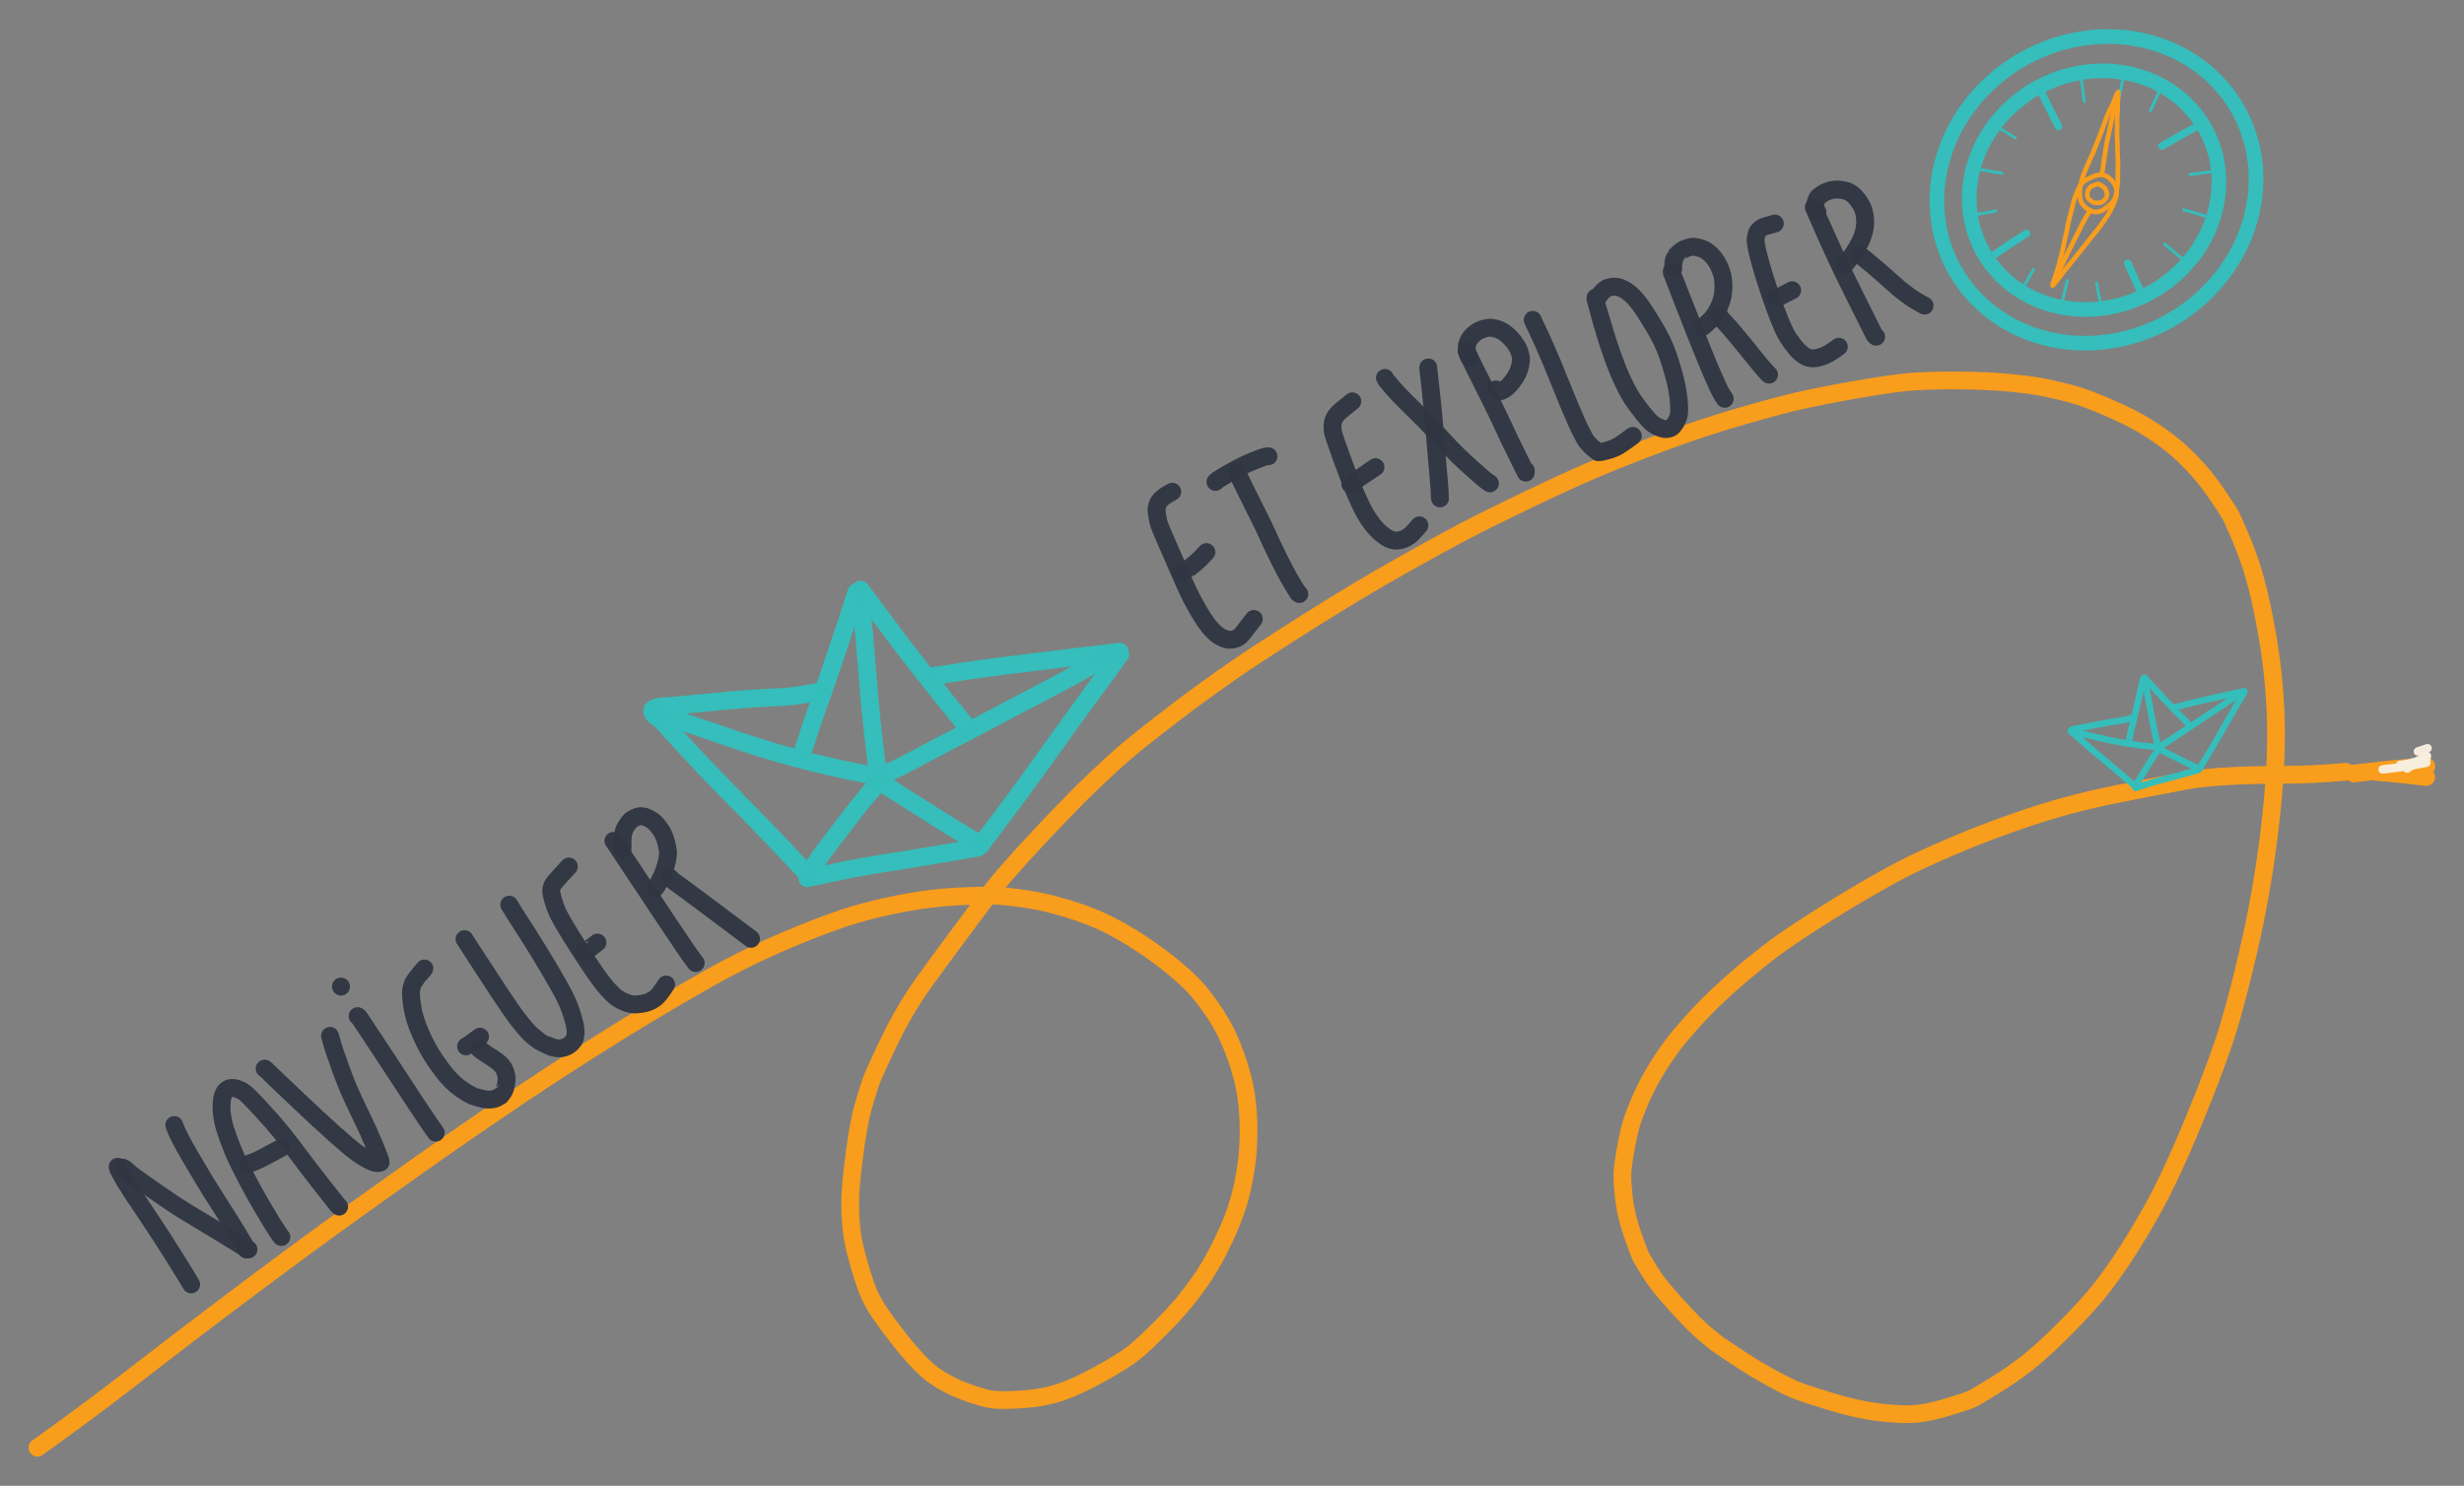 <svg xmlns="http://www.w3.org/2000/svg" xmlns:xlink="http://www.w3.org/1999/xlink" width="2447.246pt" height="1475.967pt" viewBox="690.664 2608.335 2447.246 1475.967"><rect x="690.664" y="2608.335" width="2447.246" height="1475.967" fill="#808080" stroke="none"/><title>5FD06E83-2ADC-4EEE-9C22-741B82EC007A</title><desc>Drawing exported from Concepts: Smarter Sketching</desc><defs></defs><g id="Remplir_2_1" opacity="1.000"><path id="STROKE_f7b422d9-68ce-4ddf-a9cc-85b687a0f38a" opacity="1.000" fill="none" stroke="#f99d1c" stroke-width="17.610" stroke-opacity="1.000" stroke-linecap="round" stroke-linejoin="round" d="M 727.818 4046.506 Q 730.713 4044.486 746.229 4033.251 Q 761.746 4022.016 774.629 4012.486 Q 787.512 4002.957 797.616 3995.239 Q 807.721 3987.521 818.657 3979.113 Q 829.594 3970.705 838.115 3964.150 Q 846.637 3957.596 856.405 3950.068 Q 866.174 3942.541 876.817 3934.434 Q 887.461 3926.326 898.954 3917.613 Q 910.447 3908.900 922.854 3899.560 Q 935.262 3890.219 948.625 3880.230 Q 961.988 3870.242 974.504 3860.976 Q 987.020 3851.709 998.604 3843.216 Q 1010.189 3834.723 1020.775 3827.052 Q 1031.361 3819.381 1045.671 3809.136 Q 1059.980 3798.891 1076.656 3787.012 Q 1093.332 3775.133 1107.486 3765.100 Q 1121.641 3755.066 1137.893 3743.771 Q 1154.145 3732.475 1172.439 3719.969 Q 1190.734 3707.463 1205.059 3697.830 Q 1219.383 3688.197 1229.754 3681.407 Q 1240.125 3674.617 1253.048 3666.284 Q 1265.971 3657.951 1281.352 3648.159 Q 1296.732 3638.367 1312.188 3628.865 Q 1327.643 3619.363 1343.124 3610.188 Q 1358.605 3601.014 1370.539 3594.074 Q 1382.473 3587.135 1395.222 3579.922 Q 1407.971 3572.709 1424.489 3564.324 Q 1441.008 3555.939 1454.660 3549.785 Q 1468.312 3543.631 1484.469 3537.021 Q 1500.625 3530.410 1513.809 3525.595 Q 1526.992 3520.779 1537.372 3517.602 Q 1547.752 3514.424 1560.170 3511.414 Q 1572.588 3508.404 1586.887 3505.646 Q 1601.186 3502.887 1614.939 3501.204 Q 1628.693 3499.521 1641.926 3498.880 Q 1655.158 3498.238 1664.354 3498.067 Q 1673.549 3497.896 1678.953 3498.096 Q 1684.357 3498.295 1692.844 3499.227 Q 1701.330 3500.158 1712.676 3501.893 Q 1724.021 3503.627 1737.465 3507.154 Q 1750.908 3510.682 1762.400 3514.687 Q 1773.893 3518.691 1781.959 3522.288 Q 1790.025 3525.885 1798.469 3530.404 Q 1806.912 3534.924 1815.680 3540.361 Q 1824.447 3545.799 1833.480 3552.140 Q 1842.514 3558.480 1850.172 3564.491 Q 1857.830 3570.502 1867.346 3579.020 Q 1876.861 3587.537 1884.834 3597.702 Q 1892.807 3607.867 1898.932 3617.488 Q 1905.057 3627.109 1909.383 3636.234 Q 1913.709 3645.359 1917.375 3655.401 Q 1921.041 3665.443 1924.033 3676.387 Q 1927.025 3687.330 1928.682 3699.402 Q 1930.338 3711.475 1930.645 3724.613 Q 1930.951 3737.752 1930.156 3749.783 Q 1929.361 3761.814 1926.502 3778.217 Q 1923.643 3794.619 1918.096 3810.908 Q 1912.549 3827.197 1902.324 3847.562 Q 1892.100 3867.928 1881.859 3882.187 Q 1871.619 3896.445 1863.469 3905.916 Q 1855.318 3915.387 1845.918 3924.853 Q 1836.518 3934.318 1829.186 3941.230 Q 1821.854 3948.143 1816.248 3952.579 Q 1810.643 3957.016 1802.041 3962.293 Q 1793.439 3967.570 1782.395 3973.649 Q 1771.350 3979.729 1761.699 3984.190 Q 1752.049 3988.652 1743.482 3991.502 Q 1734.916 3994.352 1725.152 3996.108 Q 1715.389 3997.865 1704.600 3998.515 Q 1693.811 3999.164 1686.434 3999.137 Q 1679.057 3999.109 1674.756 3998.372 Q 1670.455 3997.635 1663.977 3995.709 Q 1657.498 3993.783 1649.020 3990.685 Q 1640.541 3987.586 1632.842 3983.577 Q 1625.143 3979.568 1618.205 3974.657 Q 1611.268 3969.746 1602.354 3960.382 Q 1593.439 3951.018 1582.738 3937.348 Q 1572.037 3923.678 1565.295 3913.849 Q 1558.553 3904.020 1554.305 3894.729 Q 1550.057 3885.438 1544.504 3866.354 Q 1538.951 3847.271 1537.288 3836.146 Q 1535.625 3825.021 1535.212 3811.932 Q 1534.799 3798.842 1535.866 3786.004 Q 1536.934 3773.166 1539.139 3756.369 Q 1541.344 3739.572 1543.666 3726.773 Q 1545.988 3713.975 1550.063 3700.521 Q 1554.139 3687.066 1556.535 3680.629 Q 1558.932 3674.191 1570.133 3650.497 Q 1581.334 3626.803 1590.652 3611.278 Q 1599.971 3595.754 1608.834 3583.464 Q 1617.697 3571.174 1624.818 3561.495 Q 1631.939 3551.816 1640.215 3540.654 Q 1648.490 3529.492 1655.549 3519.988 Q 1662.607 3510.484 1671.482 3498.696 Q 1680.357 3486.908 1688.309 3477.723 Q 1696.260 3468.537 1704.881 3459.018 Q 1713.502 3449.498 1722.779 3439.641 Q 1732.057 3429.783 1738.648 3422.838 Q 1745.240 3415.893 1751.242 3409.848 Q 1757.244 3403.803 1760.725 3400.136 Q 1764.205 3396.469 1780.633 3380.830 Q 1797.061 3365.191 1805.691 3357.804 Q 1814.322 3350.416 1822.553 3343.815 Q 1830.783 3337.215 1841.463 3328.934 Q 1852.143 3320.652 1860.887 3313.979 Q 1869.631 3307.307 1876.473 3302.244 Q 1883.314 3297.182 1892.639 3290.515 Q 1901.963 3283.848 1913.752 3275.573 Q 1925.541 3267.299 1939.553 3258.163 Q 1953.564 3249.027 1964.609 3241.955 Q 1975.654 3234.883 1988.402 3226.824 Q 2001.150 3218.766 2013.336 3211.241 Q 2025.521 3203.717 2037.154 3196.729 Q 2048.787 3189.740 2059.859 3183.297 Q 2070.932 3176.854 2086.725 3167.990 Q 2102.518 3159.127 2118.340 3150.432 Q 2134.162 3141.736 2144.770 3136.168 Q 2155.377 3130.600 2170.586 3123.042 Q 2185.795 3115.484 2205.605 3105.962 Q 2225.416 3096.439 2242.201 3088.733 Q 2258.986 3081.027 2272.756 3075.126 Q 2286.525 3069.225 2303.254 3062.564 Q 2319.982 3055.904 2339.631 3048.549 Q 2359.279 3041.193 2379.393 3034.505 Q 2399.506 3027.816 2420.049 3021.861 Q 2440.592 3015.906 2455.523 3011.966 Q 2470.455 3008.025 2479.855 3005.945 Q 2489.256 3003.865 2502.299 3001.276 Q 2515.342 2998.688 2531.930 2995.757 Q 2548.518 2992.826 2561.115 2990.961 Q 2573.713 2989.096 2582.406 2988.128 Q 2591.100 2987.160 2604.123 2986.705 Q 2617.146 2986.250 2627.891 2986.222 Q 2638.635 2986.193 2651.373 2986.558 Q 2664.111 2986.922 2675.043 2987.661 Q 2685.975 2988.400 2699.701 2989.992 Q 2713.428 2991.584 2725.102 2994.131 Q 2736.775 2996.678 2744.658 2998.763 Q 2752.541 3000.848 2756.777 3002.219 Q 2761.014 3003.590 2770.184 3007.171 Q 2779.354 3010.752 2793.156 3017.025 Q 2806.959 3023.299 2818.105 3029.706 Q 2829.252 3036.113 2842.135 3045.683 Q 2855.018 3055.252 2867.801 3068.581 Q 2880.584 3081.910 2891.680 3098.078 Q 2902.775 3114.246 2905.693 3119.504 Q 2908.611 3124.762 2916.693 3144.021 Q 2924.775 3163.279 2930.117 3182.338 Q 2935.459 3201.396 2940.359 3227.191 Q 2945.260 3252.986 2947.883 3277.454 Q 2950.506 3301.922 2951.039 3324.734 Q 2951.572 3347.547 2950.443 3367.846 Q 2949.314 3388.145 2947.998 3402.684 Q 2946.682 3417.223 2944.799 3432.768 Q 2942.916 3448.312 2940.723 3463.303 Q 2938.529 3478.293 2936.023 3492.728 Q 2933.518 3507.162 2930.748 3520.963 Q 2927.979 3534.764 2923.430 3554.514 Q 2918.881 3574.264 2913.668 3594.230 Q 2908.455 3614.197 2904.188 3628.419 Q 2899.920 3642.641 2893.219 3660.969 Q 2886.518 3679.297 2881.064 3693.180 Q 2875.611 3707.062 2869.174 3722.608 Q 2862.736 3738.154 2856.979 3751.264 Q 2851.221 3764.373 2843.605 3780.380 Q 2835.990 3796.387 2828.096 3810.471 Q 2820.201 3824.555 2813.266 3835.969 Q 2806.330 3847.383 2797.408 3860.783 Q 2788.486 3874.184 2780.193 3885.010 Q 2771.900 3895.836 2763.141 3905.437 Q 2754.381 3915.037 2743.242 3926.356 Q 2732.104 3937.676 2722.598 3946.426 Q 2713.092 3955.176 2704.730 3961.762 Q 2696.369 3968.348 2687.703 3974.328 Q 2679.037 3980.309 2670.107 3985.688 Q 2661.178 3991.068 2656.068 3994.145 Q 2650.959 3997.221 2648.975 3998.151 Q 2646.990 3999.082 2641.455 4000.910 Q 2635.920 4002.738 2627.258 4005.438 Q 2618.596 4008.139 2610.881 4009.928 Q 2603.166 4011.717 2596.184 4012.579 Q 2589.201 4013.441 2579.617 4013.128 Q 2570.033 4012.814 2558.193 4011.419 Q 2546.354 4010.023 2533.834 4007.262 Q 2521.314 4004.500 2508.248 4000.414 Q 2495.182 3996.328 2486.676 3993.608 Q 2478.170 3990.889 2471.672 3988.131 Q 2465.174 3985.373 2452.514 3978.493 Q 2439.854 3971.613 2431.338 3966.391 Q 2422.822 3961.168 2414.131 3955.284 Q 2405.439 3949.400 2401.125 3946.586 Q 2396.811 3943.771 2396.547 3943.521 Q 2396.283 3943.271 2388.291 3936.865 Q 2380.299 3930.459 2372.914 3923.042 Q 2365.529 3915.625 2356.320 3905.520 Q 2347.111 3895.414 2340.723 3887.544 Q 2334.334 3879.674 2328.629 3870.505 Q 2322.924 3861.336 2320.943 3857.798 Q 2318.963 3854.260 2312.232 3835.017 Q 2305.502 3815.773 2303.641 3799.116 Q 2301.779 3782.459 2302.041 3774.338 Q 2302.303 3766.217 2305.438 3749.095 Q 2308.572 3731.973 2311.479 3722.831 Q 2314.385 3713.689 2319.697 3701.432 Q 2325.010 3689.174 2331.396 3677.896 Q 2337.783 3666.619 2344.240 3657.366 Q 2350.697 3648.113 2354.266 3643.437 Q 2357.834 3638.760 2369.961 3624.986 Q 2382.088 3611.213 2395.945 3598.165 Q 2409.803 3585.117 2421.061 3575.613 Q 2432.318 3566.109 2445.445 3555.870 Q 2458.572 3545.631 2477.367 3533.162 Q 2496.162 3520.693 2519.424 3506.519 Q 2542.686 3492.344 2561.881 3481.687 Q 2581.076 3471.029 2597.170 3463.506 Q 2613.264 3455.982 2628.611 3449.439 Q 2643.959 3442.896 2658.717 3437.154 Q 2673.475 3431.412 2689.533 3425.791 Q 2705.592 3420.170 2718.824 3416.012 Q 2732.057 3411.854 2742.463 3409.047 Q 2752.869 3406.240 2765.168 3403.280 Q 2777.467 3400.320 2792.559 3397.279 Q 2807.650 3394.238 2826.010 3390.671 Q 2844.369 3387.104 2862.041 3383.827 Q 2879.713 3380.551 2905.658 3379.280 Q 2931.604 3378.010 2958.859 3378.020 Q 2986.115 3378.029 3020.635 3375.008 "></path><path id="STROKE_f0764aae-3d37-476c-9841-2ad3e78c3bd4" opacity="1.000" fill="none" stroke="#f99d1c" stroke-width="17.610" stroke-opacity="1.000" stroke-linecap="round" stroke-linejoin="round" d="M 3028.596 3376.733 Q 3029.092 3376.699 3045.672 3374.733 Q 3062.252 3372.766 3078.418 3371.343 Q 3094.584 3369.919 3100.457 3369.678 "></path><path id="STROKE_4aceee88-1666-4480-8e50-36d835065f27" opacity="1.000" fill="none" stroke="#f99d1c" stroke-width="17.610" stroke-opacity="1.000" stroke-linecap="round" stroke-linejoin="round" d="M 3052.119 3375.190 Q 3057.037 3375.782 3059.342 3375.812 Q 3061.646 3375.842 3100.396 3380.231 "></path></g><g id="Image_1_1" opacity="1.000"><path id="STROKE_79bf73f4-b16e-4aec-87ee-50a7bb9bc3a2" opacity="0.972" fill="none" stroke="#f7edde" stroke-width="8.435" stroke-opacity="1.000" stroke-linecap="round" stroke-linejoin="round" d="M 3100.739 3360.320 Q 3089.231 3365.928 3082.766 3369.208 "></path><path id="STROKE_a0e29cdb-ba70-4393-809a-86081c760be4" opacity="0.972" fill="none" stroke="#f7edde" stroke-width="8.435" stroke-opacity="1.000" stroke-linecap="round" stroke-linejoin="round" d="M 3100.484 3366.020 Q 3088.381 3368.497 3080.673 3369.680 Q 3072.965 3370.862 3057.119 3372.656 "></path><path id="STROKE_bd73069c-dc9e-4ba8-a800-a91b4b1a44ab" opacity="0.972" fill="none" stroke="#f7edde" stroke-width="8.435" stroke-opacity="1.000" stroke-linecap="round" stroke-linejoin="round" d="M 3100.500 3362.881 Q 3099.102 3363.088 3093.897 3364.139 Q 3088.693 3365.189 3076.268 3368.623 "></path><path id="STROKE_702189e1-fd14-4d56-9d09-1b8fd1395d5d" opacity="0.972" fill="none" stroke="#f7edde" stroke-width="8.435" stroke-opacity="1.000" stroke-linecap="round" stroke-linejoin="round" d="M 3101.670 3351.627 Q 3097.734 3352.950 3092.143 3354.838 "></path><path id="STROKE_521bfabb-a274-4acd-b3a1-c555f01a160d" opacity="0.972" fill="none" stroke="#f7edde" stroke-width="8.435" stroke-opacity="1.000" stroke-linecap="round" stroke-linejoin="round" d="M 3100.486 3365.069 Q 3098.578 3365.442 3092.600 3366.258 Q 3086.621 3367.074 3074.674 3368.123 "></path><path id="STROKE_c922ce31-b188-4acd-946f-4859fc2a6fb2" opacity="0.972" fill="none" stroke="#f7edde" stroke-width="8.435" stroke-opacity="1.000" stroke-linecap="round" stroke-linejoin="round" d="M 3101.055 3359.157 Q 3094.633 3362.222 3081.486 3371.826 "></path><path id="STROKE_f8fc008d-6baf-4a11-b046-3431aabe6f75" opacity="0.987" fill="none" stroke="#34bebb" stroke-width="17.740" stroke-opacity="1.000" stroke-linecap="round" stroke-linejoin="round" d="M 1664.056 3448.720 Q 1664.556 3448.009 1667.825 3443.673 Q 1671.095 3439.337 1677.125 3431.383 Q 1683.156 3423.428 1688.833 3415.844 Q 1694.511 3408.261 1699.846 3401.039 Q 1705.180 3393.818 1709.771 3387.537 Q 1714.363 3381.257 1718.208 3375.920 Q 1722.054 3370.583 1724.969 3366.529 Q 1727.884 3362.475 1729.863 3359.709 Q 1731.841 3356.943 1734.787 3352.815 Q 1737.734 3348.688 1741.659 3343.188 Q 1745.583 3337.689 1749.668 3332.005 Q 1753.753 3326.321 1757.999 3320.450 Q 1762.245 3314.579 1766.556 3308.674 Q 1770.868 3302.769 1775.242 3296.831 Q 1779.617 3290.893 1782.800 3286.570 Q 1785.983 3282.247 1788.959 3278.195 Q 1791.936 3274.143 1799.711 3263.318 L 1803.259 3258.287 "></path><path id="STROKE_2ed81ce7-35fc-4bec-85e2-f7851ace53fb" opacity="0.987" fill="none" stroke="#34bebb" stroke-width="17.740" stroke-opacity="1.000" stroke-linecap="round" stroke-linejoin="round" d="M 1339.251 3314.526 Q 1341.249 3317.027 1346.305 3322.711 Q 1351.361 3328.395 1354.271 3331.605 Q 1357.181 3334.816 1360.924 3338.890 Q 1364.667 3342.964 1370.211 3348.957 Q 1375.755 3354.949 1379.637 3359.110 Q 1383.519 3363.271 1386.852 3366.789 Q 1390.185 3370.307 1397.475 3377.912 Q 1404.766 3385.517 1410.503 3391.409 Q 1416.241 3397.300 1423.375 3404.546 Q 1430.510 3411.792 1435.772 3417.122 Q 1441.034 3422.452 1448.770 3430.473 Q 1456.506 3438.495 1461.258 3443.498 Q 1466.010 3448.501 1470.366 3453.086 Q 1474.723 3457.670 1478.647 3461.803 Q 1482.571 3465.937 1494.680 3478.898 "></path><path id="STROKE_28777898-cb4c-46c3-8f53-fa713ddfd0dc" opacity="0.987" fill="none" stroke="#34bebb" stroke-width="17.740" stroke-opacity="1.000" stroke-linecap="round" stroke-linejoin="round" d="M 1340.113 3315.862 Q 1341.641 3316.423 1346.979 3318.146 Q 1352.316 3319.868 1358.021 3321.770 Q 1363.727 3323.672 1371.563 3326.316 Q 1379.400 3328.960 1387.132 3331.593 Q 1394.863 3334.226 1402.494 3336.843 Q 1410.125 3339.459 1415.878 3341.404 Q 1421.632 3343.349 1427.459 3345.278 Q 1433.287 3347.207 1438.156 3348.810 Q 1443.024 3350.414 1449.061 3352.252 Q 1455.097 3354.089 1463.918 3356.668 Q 1472.740 3359.248 1481.174 3361.516 Q 1489.607 3363.784 1497.657 3365.755 Q 1505.708 3367.726 1511.734 3369.141 Q 1517.761 3370.556 1523.766 3371.868 Q 1529.772 3373.180 1534.377 3374.120 Q 1538.983 3375.061 1545.688 3376.398 Q 1552.393 3377.735 1553.834 3378.044 Q 1555.275 3378.352 1556.477 3378.650 "></path><path id="STROKE_d259a05c-7135-48e9-9f09-35513c1186a1" opacity="0.987" fill="none" stroke="#34bebb" stroke-width="17.740" stroke-opacity="1.000" stroke-linecap="round" stroke-linejoin="round" d="M 1794.967 3258.453 L 1791.163 3260.641 Q 1790.674 3260.873 1780.385 3266.508 Q 1770.095 3272.142 1763.424 3275.843 Q 1756.753 3279.543 1751.794 3282.240 Q 1746.835 3284.937 1741.372 3287.860 Q 1735.909 3290.782 1730.550 3293.613 Q 1725.191 3296.444 1719.939 3299.183 Q 1714.687 3301.923 1710.266 3304.229 Q 1705.846 3306.535 1700.449 3309.350 Q 1695.053 3312.165 1690.671 3314.505 Q 1686.289 3316.845 1684.223 3317.954 Q 1682.158 3319.063 1677.662 3321.432 Q 1673.165 3323.800 1665.610 3327.760 Q 1658.056 3331.721 1652.061 3334.854 Q 1646.066 3337.987 1641.590 3340.312 Q 1637.113 3342.637 1632.339 3345.155 Q 1627.565 3347.674 1622.498 3350.384 Q 1617.430 3353.093 1612.764 3355.563 Q 1608.098 3358.033 1601.692 3361.379 Q 1595.286 3364.726 1591.219 3366.840 Q 1587.153 3368.955 1585.459 3369.810 Q 1583.765 3370.665 1581.499 3371.747 Q 1579.233 3372.829 1574.916 3374.969 Q 1570.599 3377.110 1564.853 3380.071 "></path><path id="STROKE_01966c68-272a-4a16-914d-068fdc062e97" opacity="0.987" fill="none" stroke="#34bebb" stroke-width="17.740" stroke-opacity="1.000" stroke-linecap="round" stroke-linejoin="round" d="M 1559.106 3381.657 L 1564.040 3384.805 Q 1564.976 3385.325 1569.110 3387.908 Q 1573.243 3390.491 1577.146 3392.947 Q 1581.050 3395.404 1586.107 3398.603 Q 1591.164 3401.801 1595.656 3404.645 Q 1600.148 3407.489 1606.039 3411.222 Q 1611.930 3414.955 1617.489 3418.471 Q 1623.048 3421.988 1627.221 3424.606 Q 1631.393 3427.225 1634.170 3428.938 Q 1636.948 3430.650 1644.720 3435.333 Q 1652.493 3440.017 1665.192 3447.625 "></path><path id="STROKE_da473819-f602-4d5a-ac3d-b6c277f9e0b4" opacity="0.987" fill="none" stroke="#34bebb" stroke-width="17.740" stroke-opacity="1.000" stroke-linecap="round" stroke-linejoin="round" d="M 1565.864 3382.960 Q 1560.360 3388.842 1555.417 3394.567 Q 1550.475 3400.291 1547.260 3404.258 Q 1544.044 3408.224 1540.797 3412.400 Q 1537.550 3416.576 1534.917 3420.021 Q 1532.283 3423.466 1529.045 3427.665 Q 1525.808 3431.863 1521.913 3436.973 Q 1518.017 3442.084 1515.898 3444.872 Q 1513.779 3447.661 1510.152 3452.519 Q 1506.526 3457.377 1504.604 3460.026 Q 1502.682 3462.675 1499.781 3467.121 Q 1496.880 3471.568 1495.917 3473.225 Q 1494.954 3474.883 1494.001 3476.895 Q 1493.049 3478.907 1494.375 3478.875 "></path><path id="STROKE_16406fdb-fad5-434e-873d-3699c51c2f76" opacity="0.987" fill="none" stroke="#34bebb" stroke-width="17.740" stroke-opacity="1.000" stroke-linecap="round" stroke-linejoin="round" d="M 1487.867 3355.683 Q 1488.829 3352.532 1489.400 3350.745 Q 1489.972 3348.959 1491.235 3344.973 Q 1492.499 3340.987 1494.266 3335.574 Q 1496.034 3330.162 1497.696 3325.277 Q 1499.358 3320.393 1502.287 3312.163 Q 1505.217 3303.933 1506.549 3300.190 Q 1507.880 3296.448 1509.467 3291.881 Q 1511.053 3287.315 1513.338 3280.677 Q 1515.623 3274.038 1517.578 3268.297 Q 1519.532 3262.557 1521.156 3257.715 Q 1522.779 3252.873 1523.736 3250.012 Q 1524.693 3247.152 1525.129 3245.831 Q 1525.565 3244.509 1526.799 3240.823 Q 1528.033 3237.137 1529.189 3233.725 Q 1530.346 3230.314 1531.501 3226.807 Q 1532.656 3223.301 1534.193 3218.564 Q 1535.729 3213.828 1536.659 3210.972 Q 1537.589 3208.116 1538.078 3206.643 Q 1538.566 3205.169 1539.226 3203.075 Q 1539.885 3200.981 1541.218 3196.750 "></path><path id="STROKE_e2594df9-1424-4150-8e5f-c7160298a328" opacity="0.987" fill="none" stroke="#34bebb" stroke-width="17.740" stroke-opacity="1.000" stroke-linecap="round" stroke-linejoin="round" d="M 1545.433 3194.125 Q 1546.496 3195.776 1548.937 3198.911 Q 1551.377 3202.045 1553.847 3205.352 Q 1556.316 3208.658 1558.971 3212.254 Q 1561.626 3215.851 1564.353 3219.513 Q 1567.080 3223.176 1570.759 3228.097 Q 1574.438 3233.017 1577.570 3237.201 Q 1580.703 3241.385 1584.587 3246.564 Q 1588.472 3251.743 1593.759 3258.544 Q 1599.045 3265.346 1603.120 3270.572 Q 1607.194 3275.798 1609.526 3278.797 Q 1611.858 3281.797 1616.441 3287.511 Q 1621.024 3293.225 1624.093 3297.065 Q 1627.162 3300.905 1630.146 3304.539 Q 1633.131 3308.172 1635.502 3311.091 Q 1637.874 3314.009 1640.679 3317.491 Q 1643.484 3320.973 1652.226 3331.543 L 1653.754 3333.259 "></path><path id="STROKE_1593632f-2c34-4673-a37a-4f03891361f1" opacity="0.987" fill="none" stroke="#34bebb" stroke-width="17.740" stroke-opacity="1.000" stroke-linecap="round" stroke-linejoin="round" d="M 1544.816 3196.194 Q 1544.995 3198.607 1545.650 3204.862 Q 1546.306 3211.118 1547.174 3220.219 Q 1548.042 3229.321 1548.689 3236.607 Q 1549.336 3243.892 1550.007 3251.609 Q 1550.678 3259.325 1551.203 3265.646 Q 1551.728 3271.966 1552.333 3279.461 Q 1552.937 3286.957 1553.418 3292.700 Q 1553.900 3298.443 1554.441 3304.439 Q 1554.982 3310.435 1555.425 3314.876 Q 1555.867 3319.317 1556.332 3323.702 Q 1556.796 3328.087 1557.433 3333.897 Q 1558.069 3339.707 1558.680 3344.984 Q 1559.291 3350.262 1560.169 3357.382 Q 1561.047 3364.502 1561.690 3369.552 Q 1562.333 3374.602 1563.117 3380.378 "></path><path id="STROKE_ab548e52-635f-46b5-8cb6-d70ad0a23609" opacity="0.987" fill="none" stroke="#34bebb" stroke-width="17.740" stroke-opacity="1.000" stroke-linecap="round" stroke-linejoin="round" d="M 1345.007 3321.894 Q 1344.201 3321.486 1342.079 3320.103 Q 1339.957 3318.720 1338.735 3315.958 Q 1337.513 3313.196 1340.919 3311.775 Q 1344.326 3310.354 1349.376 3310.087 Q 1354.426 3309.821 1360.173 3309.343 Q 1365.920 3308.865 1370.921 3308.384 Q 1375.923 3307.903 1382.225 3307.273 Q 1388.527 3306.644 1393.544 3306.160 Q 1398.562 3305.677 1403.957 3305.198 Q 1409.352 3304.718 1416.707 3304.027 Q 1424.062 3303.336 1431.995 3302.735 Q 1439.928 3302.134 1448.507 3301.716 Q 1457.086 3301.299 1465.494 3300.797 Q 1473.902 3300.294 1478.552 3299.766 Q 1483.202 3299.238 1489.817 3298.103 Q 1496.432 3296.968 1506.562 3295.049 "></path><path id="STROKE_83c3f0f0-093a-4df7-9904-f55e6d9b005b" opacity="0.987" fill="none" stroke="#34bebb" stroke-width="17.740" stroke-opacity="1.000" stroke-linecap="round" stroke-linejoin="round" d="M 1617.268 3279.949 Q 1618.400 3279.846 1623.245 3279.095 Q 1628.091 3278.344 1634.471 3277.344 Q 1640.851 3276.345 1645.534 3275.638 Q 1650.217 3274.931 1655.333 3274.188 Q 1660.450 3273.444 1666.001 3272.671 Q 1671.552 3271.898 1677.540 3271.105 Q 1683.528 3270.312 1688.763 3269.646 Q 1693.999 3268.979 1700.731 3268.158 Q 1707.463 3267.336 1713.458 3266.600 Q 1719.452 3265.864 1723.662 3265.355 Q 1727.873 3264.846 1730.301 3264.545 Q 1732.728 3264.244 1737.323 3263.665 Q 1741.919 3263.086 1748.680 3262.239 Q 1755.441 3261.392 1759.901 3260.848 Q 1764.360 3260.304 1767.605 3259.932 Q 1770.851 3259.561 1776.905 3258.923 Q 1782.959 3258.284 1793.796 3256.877 L 1802.684 3255.831 "></path><path id="STROKE_9eceb62f-e973-43a0-bdaf-da3632f711f0" opacity="0.987" fill="none" stroke="#34bebb" stroke-width="17.740" stroke-opacity="1.000" stroke-linecap="round" stroke-linejoin="round" d="M 1492.341 3480.712 Q 1493.662 3480.342 1496.130 3479.842 Q 1498.599 3479.342 1500.512 3478.939 Q 1502.425 3478.536 1505.195 3477.958 Q 1507.965 3477.380 1517.201 3475.451 Q 1526.438 3473.522 1532.050 3472.398 Q 1537.662 3471.273 1541.316 3470.581 Q 1544.970 3469.889 1546.774 3469.541 Q 1548.578 3469.193 1556.703 3467.841 Q 1564.828 3466.488 1572.604 3465.268 Q 1580.381 3464.048 1584.069 3463.481 Q 1587.757 3462.914 1592.533 3462.112 Q 1597.310 3461.311 1610.065 3459.187 Q 1622.820 3457.064 1628.924 3456.032 Q 1635.027 3455.000 1637.931 3454.498 Q 1640.834 3453.996 1644.924 3453.262 Q 1649.015 3452.528 1652.046 3451.995 Q 1655.078 3451.461 1661.659 3450.360 "></path><path id="STROKE_5cd87fe1-514c-4232-a1a5-a8c55ee599c1" opacity="0.987" fill="none" stroke="#34bebb" stroke-width="6.218" stroke-opacity="1.000" stroke-linecap="round" stroke-linejoin="round" d="M 2874.751 3372.578 Q 2874.912 3372.292 2875.975 3370.541 Q 2877.038 3368.789 2879.001 3365.574 Q 2880.965 3362.359 2882.810 3359.296 Q 2884.655 3356.234 2886.384 3353.321 Q 2888.114 3350.407 2889.600 3347.875 Q 2891.086 3345.344 2892.328 3343.194 Q 2893.570 3341.045 2894.511 3339.412 Q 2895.452 3337.780 2896.090 3336.666 Q 2896.728 3335.553 2897.678 3333.892 Q 2898.628 3332.230 2899.894 3330.017 Q 2901.159 3327.803 2902.478 3325.515 Q 2903.797 3323.226 2905.168 3320.860 Q 2906.541 3318.495 2907.936 3316.115 Q 2909.331 3313.735 2910.749 3311.340 Q 2912.167 3308.945 2913.198 3307.201 Q 2914.230 3305.457 2915.194 3303.823 Q 2916.158 3302.189 2918.668 3297.830 L 2919.810 3295.807 "></path><path id="STROKE_52698e3c-42a6-4c5f-820b-cea8ccbada25" opacity="0.987" fill="none" stroke="#34bebb" stroke-width="6.403" stroke-opacity="1.000" stroke-linecap="round" stroke-linejoin="round" d="M 2747.716 3334.487 Q 2748.561 3335.350 2750.675 3337.292 Q 2752.788 3339.235 2754.002 3340.331 Q 2755.216 3341.426 2756.776 3342.814 Q 2758.336 3344.202 2760.644 3346.242 Q 2762.953 3348.282 2764.568 3349.698 Q 2766.183 3351.114 2767.567 3352.308 Q 2768.952 3353.503 2771.977 3356.082 Q 2775.002 3358.662 2777.379 3360.657 Q 2779.757 3362.652 2782.710 3365.102 Q 2785.663 3367.553 2787.841 3369.355 Q 2790.018 3371.157 2793.226 3373.876 Q 2796.435 3376.595 2798.408 3378.293 Q 2800.382 3379.992 2802.191 3381.549 Q 2804.000 3383.105 2805.630 3384.509 Q 2807.260 3385.912 2812.297 3390.320 "></path><path id="STROKE_e768c2f8-7e8f-4aef-aa3e-4d28050e78cb" opacity="0.987" fill="none" stroke="#34bebb" stroke-width="6.351" stroke-opacity="1.000" stroke-linecap="round" stroke-linejoin="round" d="M 2748.091 3334.955 Q 2748.686 3335.108 2750.755 3335.553 Q 2752.824 3335.998 2755.038 3336.496 Q 2757.252 3336.994 2760.295 3337.690 Q 2763.337 3338.386 2766.340 3339.082 Q 2769.343 3339.778 2772.307 3340.472 Q 2775.271 3341.166 2777.505 3341.678 Q 2779.739 3342.190 2782.000 3342.694 Q 2784.261 3343.198 2786.150 3343.616 Q 2788.039 3344.033 2790.375 3344.495 Q 2792.711 3344.956 2796.121 3345.591 Q 2799.531 3346.225 2802.783 3346.758 Q 2806.035 3347.290 2809.133 3347.726 Q 2812.230 3348.161 2814.546 3348.464 Q 2816.862 3348.767 2819.167 3349.033 Q 2821.472 3349.298 2823.236 3349.477 Q 2825.001 3349.655 2827.569 3349.904 Q 2830.137 3350.152 2830.690 3350.213 Q 2831.243 3350.274 2831.706 3350.341 "></path><path id="STROKE_7c104fe5-64b6-48d6-9737-27b4d25d76c1" opacity="0.987" fill="none" stroke="#34bebb" stroke-width="6.403" stroke-opacity="1.000" stroke-linecap="round" stroke-linejoin="round" d="M 2916.702 3296.183 L 2915.357 3297.149 Q 2915.182 3297.254 2911.532 3299.760 Q 2907.882 3302.265 2905.517 3303.907 Q 2903.153 3305.549 2901.393 3306.749 Q 2899.633 3307.949 2897.692 3309.253 Q 2895.751 3310.557 2893.846 3311.823 Q 2891.942 3313.089 2890.073 3314.316 Q 2888.205 3315.544 2886.632 3316.577 Q 2885.060 3317.610 2883.140 3318.871 Q 2881.220 3320.132 2879.664 3321.177 Q 2878.107 3322.221 2877.374 3322.716 Q 2876.640 3323.211 2875.042 3324.270 Q 2873.443 3325.330 2870.756 3327.103 Q 2868.069 3328.876 2865.937 3330.279 Q 2863.804 3331.682 2862.212 3332.725 Q 2860.619 3333.767 2858.922 3334.893 Q 2857.225 3336.020 2855.425 3337.229 Q 2853.625 3338.438 2851.966 3339.542 Q 2850.307 3340.646 2848.029 3342.145 Q 2845.750 3343.644 2844.303 3344.591 Q 2842.856 3345.539 2842.253 3345.925 Q 2841.649 3346.310 2840.839 3346.802 Q 2840.030 3347.294 2838.490 3348.261 Q 2836.949 3349.228 2834.904 3350.557 "></path><path id="STROKE_245a3ce0-4dfd-4713-bac3-4d299e0e209f" opacity="0.987" fill="none" stroke="#34bebb" stroke-width="6.403" stroke-opacity="1.000" stroke-linecap="round" stroke-linejoin="round" d="M 2832.807 3351.370 L 2834.778 3352.365 Q 2835.149 3352.526 2836.799 3353.339 Q 2838.449 3354.152 2840.008 3354.927 Q 2841.566 3355.701 2843.586 3356.711 Q 2845.606 3357.721 2847.400 3358.618 Q 2849.195 3359.516 2851.548 3360.695 Q 2853.901 3361.874 2856.121 3362.983 Q 2858.342 3364.093 2860.007 3364.918 Q 2861.673 3365.744 2862.781 3366.282 Q 2863.888 3366.820 2866.984 3368.284 Q 2870.080 3369.748 2875.136 3372.124 "></path><path id="STROKE_69b770ff-7553-445f-8b73-9a8eccaf1afa" opacity="0.987" fill="none" stroke="#34bebb" stroke-width="6.403" stroke-opacity="1.000" stroke-linecap="round" stroke-linejoin="round" d="M 2835.393 3351.604 Q 2833.550 3354.021 2831.910 3356.357 Q 2830.271 3358.694 2829.214 3360.305 Q 2828.157 3361.916 2827.096 3363.606 Q 2826.035 3365.297 2825.176 3366.691 Q 2824.318 3368.084 2823.261 3369.783 Q 2822.204 3371.482 2820.935 3373.548 Q 2819.666 3375.615 2818.976 3376.742 Q 2818.286 3377.869 2817.108 3379.830 Q 2815.930 3381.791 2815.309 3382.859 Q 2814.688 3383.926 2813.767 3385.705 Q 2812.846 3387.485 2812.547 3388.144 Q 2812.248 3388.802 2811.966 3389.594 Q 2811.685 3390.385 2812.182 3390.323 "></path><path id="STROKE_9de83017-19e8-4bb1-a738-1b871a746f4c" opacity="0.987" fill="none" stroke="#34bebb" stroke-width="6.403" stroke-opacity="1.000" stroke-linecap="round" stroke-linejoin="round" d="M 2805.075 3344.314 Q 2805.317 3343.095 2805.464 3342.402 Q 2805.611 3341.710 2805.935 3340.166 Q 2806.258 3338.621 2806.717 3336.522 Q 2807.176 3334.423 2807.615 3332.526 Q 2808.054 3330.629 2808.842 3327.428 Q 2809.631 3324.227 2809.989 3322.771 Q 2810.348 3321.316 2810.771 3319.541 Q 2811.193 3317.766 2811.800 3315.188 Q 2812.406 3312.608 2812.923 3310.379 Q 2813.439 3308.149 2813.866 3306.270 Q 2814.292 3304.391 2814.543 3303.280 Q 2814.794 3302.170 2814.908 3301.657 Q 2815.021 3301.145 2815.345 3299.714 Q 2815.669 3298.283 2815.974 3296.959 Q 2816.280 3295.634 2816.581 3294.274 Q 2816.882 3292.913 2817.279 3291.077 Q 2817.677 3289.240 2817.918 3288.133 Q 2818.159 3287.025 2818.287 3286.454 Q 2818.414 3285.882 2818.583 3285.071 Q 2818.751 3284.259 2819.091 3282.620 "></path><path id="STROKE_1a45f48c-b4c1-4e96-be03-b34933dad5ec" opacity="0.987" fill="none" stroke="#34bebb" stroke-width="6.403" stroke-opacity="1.000" stroke-linecap="round" stroke-linejoin="round" d="M 2820.574 3281.475 Q 2821.036 3282.055 2822.071 3283.139 Q 2823.106 3284.224 2824.158 3285.372 Q 2825.211 3286.520 2826.344 3287.770 Q 2827.477 3289.020 2828.639 3290.292 Q 2829.802 3291.564 2831.370 3293.272 Q 2832.937 3294.980 2834.271 3296.432 Q 2835.606 3297.885 2837.261 3299.682 Q 2838.916 3301.480 2841.158 3303.833 Q 2843.400 3306.187 2845.128 3307.995 Q 2846.855 3309.803 2847.844 3310.841 Q 2848.833 3311.879 2850.771 3313.851 Q 2852.708 3315.823 2854.005 3317.149 Q 2855.303 3318.475 2856.561 3319.726 Q 2857.819 3320.977 2858.820 3321.983 Q 2859.821 3322.989 2861.006 3324.190 Q 2862.191 3325.391 2865.874 3329.029 L 2866.512 3329.616 "></path><path id="STROKE_632ec2ec-f453-4e3e-abf6-e25bca63d7a0" opacity="0.987" fill="none" stroke="#34bebb" stroke-width="6.403" stroke-opacity="1.000" stroke-linecap="round" stroke-linejoin="round" d="M 2820.421 3282.275 Q 2820.580 3283.175 2821.062 3285.499 Q 2821.545 3287.822 2822.216 3291.207 Q 2822.886 3294.591 2823.405 3297.302 Q 2823.924 3300.013 2824.468 3302.885 Q 2825.012 3305.757 2825.448 3308.110 Q 2825.885 3310.464 2826.395 3313.255 Q 2826.906 3316.046 2827.304 3318.185 Q 2827.702 3320.323 2828.132 3322.554 Q 2828.562 3324.784 2828.897 3326.435 Q 2829.231 3328.086 2829.571 3329.715 Q 2829.912 3331.344 2830.371 3333.501 Q 2830.829 3335.658 2831.259 3337.617 Q 2831.688 3339.575 2832.287 3342.216 Q 2832.886 3344.856 2833.319 3346.728 Q 2833.751 3348.599 2834.264 3350.739 "></path><path id="STROKE_2200744c-b938-412e-b29d-c28d124c7497" opacity="0.987" fill="none" stroke="#34bebb" stroke-width="6.403" stroke-opacity="1.000" stroke-linecap="round" stroke-linejoin="round" d="M 2750.156 3337.035 Q 2749.839 3336.912 2748.989 3336.473 Q 2748.140 3336.034 2747.577 3335.044 Q 2747.013 3334.053 2748.239 3333.390 Q 2749.464 3332.728 2751.350 3332.437 Q 2753.236 3332.145 2755.376 3331.749 Q 2757.515 3331.352 2759.375 3330.981 Q 2761.235 3330.612 2763.577 3330.137 Q 2765.920 3329.662 2767.785 3329.290 Q 2769.651 3328.919 2771.658 3328.535 Q 2773.666 3328.150 2776.401 3327.613 Q 2779.137 3327.075 2782.093 3326.549 Q 2785.049 3326.023 2788.254 3325.541 Q 2791.459 3325.060 2794.597 3324.553 Q 2797.735 3324.046 2799.461 3323.672 Q 2801.187 3323.297 2803.628 3322.621 Q 2806.069 3321.944 2809.800 3320.841 "></path><path id="STROKE_c2cb7e28-cacd-496a-a3c8-2b460681caaf" opacity="0.987" fill="none" stroke="#34bebb" stroke-width="6.403" stroke-opacity="1.000" stroke-linecap="round" stroke-linejoin="round" d="M 2850.795 3310.980 Q 2851.216 3310.899 2853.007 3310.434 Q 2854.798 3309.968 2857.156 3309.351 Q 2859.513 3308.734 2861.245 3308.292 Q 2862.977 3307.849 2864.870 3307.376 Q 2866.762 3306.904 2868.817 3306.403 Q 2870.872 3305.903 2873.091 3305.378 Q 2875.309 3304.854 2877.250 3304.406 Q 2879.190 3303.958 2881.687 3303.394 Q 2884.183 3302.831 2886.406 3302.328 Q 2888.629 3301.824 2890.191 3301.474 Q 2891.752 3301.123 2892.653 3300.918 Q 2893.553 3300.713 2895.256 3300.322 Q 2896.960 3299.931 2899.466 3299.357 Q 2901.973 3298.783 2903.626 3298.410 Q 2905.281 3298.037 2906.485 3297.774 Q 2907.689 3297.512 2909.938 3297.043 Q 2912.187 3296.574 2916.203 3295.636 L 2919.500 3294.906 "></path><path id="STROKE_4cc4cc32-936f-4169-b70d-78c805102692" opacity="0.987" fill="none" stroke="#34bebb" stroke-width="6.403" stroke-opacity="1.000" stroke-linecap="round" stroke-linejoin="round" d="M 2811.487 3391.090 Q 2811.969 3390.901 2812.877 3390.620 Q 2813.785 3390.339 2814.488 3390.115 Q 2815.191 3389.891 2816.209 3389.569 Q 2817.228 3389.248 2820.623 3388.174 Q 2824.018 3387.100 2826.082 3386.465 Q 2828.147 3385.831 2829.493 3385.432 Q 2830.839 3385.034 2831.503 3384.835 Q 2832.167 3384.636 2835.167 3383.821 Q 2838.166 3383.005 2841.040 3382.253 Q 2843.913 3381.501 2845.276 3381.148 Q 2846.640 3380.796 2848.403 3380.314 Q 2850.166 3379.832 2854.875 3378.552 Q 2859.583 3377.272 2861.836 3376.653 Q 2864.089 3376.035 2865.160 3375.737 Q 2866.231 3375.438 2867.739 3375.008 Q 2869.247 3374.577 2870.365 3374.262 Q 2871.484 3373.947 2873.913 3373.285 "></path></g><g id="Stylo_1_1" opacity="1.000"><path id="STROKE_b4cf6a67-c097-4f80-8ac8-82ce8afb1543" opacity="0.972" fill="none" stroke="#303642" stroke-width="17.740" stroke-opacity="1.000" stroke-linecap="round" stroke-linejoin="round" d="M 880.538 3884.218 Q 879.929 3882.852 865.302 3859.349 Q 850.674 3835.847 838.824 3818.326 Q 826.974 3800.806 821.819 3792.886 Q 816.663 3784.967 813.372 3779.337 Q 810.081 3773.707 807.951 3769.254 Q 807.800 3768.603 807.485 3767.383 "></path><path id="STROKE_3f605def-7856-4e16-847a-5881535c7749" opacity="0.972" fill="none" stroke="#303642" stroke-width="17.740" stroke-opacity="1.000" stroke-linecap="round" stroke-linejoin="round" d="M 812.417 3768.245 L 814.569 3769.250 Q 818.156 3772.335 819.820 3773.901 Q 821.485 3775.468 841.521 3789.594 Q 861.558 3803.719 874.719 3811.804 Q 887.881 3819.888 896.101 3824.713 Q 904.321 3829.538 911.765 3834.151 Q 919.208 3838.764 935.375 3848.695 Q 935.786 3848.780 937.483 3849.518 "></path><path id="STROKE_d007ede0-19cc-445d-80b3-9a3892da9c76" opacity="0.972" fill="none" stroke="#303642" stroke-width="17.740" stroke-opacity="1.000" stroke-linecap="round" stroke-linejoin="round" d="M 935.381 3849.602 L 935.293 3848.742 Q 935.393 3847.805 926.491 3833.264 Q 917.589 3818.724 908.255 3804.199 Q 898.921 3789.674 892.425 3778.891 Q 885.930 3768.109 879.724 3757.394 Q 873.518 3746.679 870.789 3741.517 Q 868.059 3736.355 867.237 3734.582 Q 866.415 3732.810 865.398 3730.352 Q 864.380 3727.894 863.740 3725.945 "></path><path id="STROKE_ccb3d9a4-cfb6-4897-8acd-a63863e21364" opacity="0.972" fill="none" stroke="#303642" stroke-width="17.740" stroke-opacity="1.000" stroke-linecap="round" stroke-linejoin="round" d="M 970.104 3837.142 Q 969.727 3836.528 968.787 3835.586 Q 962.841 3826.642 960.705 3823.148 Q 958.568 3819.654 951.065 3806.980 Q 943.563 3794.305 936.151 3780.189 Q 928.740 3766.073 925.385 3758.797 Q 922.030 3751.521 917.988 3740.615 Q 913.947 3729.708 912.612 3723.690 Q 911.277 3717.672 910.828 3712.394 Q 910.379 3707.115 910.940 3702.537 Q 911.502 3697.958 912.156 3696.270 Q 912.810 3694.581 913.754 3693.201 Q 914.697 3691.821 915.674 3691.100 Q 916.651 3690.379 917.790 3689.707 Q 918.930 3689.034 921.475 3689.089 Q 924.020 3689.145 926.422 3689.992 Q 928.825 3690.839 932.100 3692.619 Q 935.375 3694.398 951.532 3712.005 Q 967.690 3729.612 978.989 3744.643 Q 990.287 3759.675 998.508 3770.458 Q 1006.730 3781.241 1026.032 3805.576 L 1027.493 3807.014 "></path><path id="STROKE_9ef3410d-dd77-47df-a3dd-f7a5c2208a93" opacity="0.972" fill="none" stroke="#303642" stroke-width="17.740" stroke-opacity="1.000" stroke-linecap="round" stroke-linejoin="round" d="M 936.720 3764.941 Q 940.899 3763.314 945.324 3761.497 Q 949.750 3759.680 969.742 3748.808 "></path><path id="STROKE_a40d5379-ac08-4b43-b027-d87f89e9ee4c" opacity="0.972" fill="none" stroke="#303642" stroke-width="17.740" stroke-opacity="1.000" stroke-linecap="round" stroke-linejoin="round" d="M 953.508 3669.899 L 954.982 3670.944 Q 955.866 3672.033 981.444 3696.358 Q 1007.021 3720.683 1022.340 3734.327 Q 1037.658 3747.971 1043.900 3752.613 Q 1050.141 3757.254 1055.235 3759.951 Q 1060.328 3762.647 1062.237 3763.205 Q 1064.145 3763.762 1065.671 3763.751 Q 1067.197 3763.740 1068.681 3763.004 Q 1068.890 3761.211 1062.869 3746.736 Q 1056.848 3732.260 1048.696 3715.557 Q 1040.544 3698.854 1036.666 3689.585 Q 1032.787 3680.316 1028.942 3669.729 Q 1025.098 3659.142 1022.951 3652.682 Q 1020.804 3646.222 1018.435 3637.340 "></path><path id="STROKE_7130318b-197d-4319-ba96-27fa268a1b97" opacity="0.972" fill="none" stroke="#303642" stroke-width="17.740" stroke-opacity="1.000" stroke-linecap="round" stroke-linejoin="round" d="M 1045.857 3617.771 L 1047.360 3618.977 Q 1049.460 3622.034 1067.263 3649.005 Q 1085.066 3675.977 1094.890 3691.092 Q 1104.713 3706.208 1113.232 3718.790 Q 1121.751 3731.372 1123.445 3733.537 "></path><circle id="STROKE_fedce494-27b7-4698-8103-1e2882f0e552" opacity="0.972" fill="#303642" stroke="#303642" stroke-width="0.1" stroke-opacity="1.000" fill-opacity="1.000" cx="1029.323" cy="3588.382" r="8.870"></circle><path id="STROKE_a1ce037a-e762-43ab-bdc9-51c6a4752bbb" opacity="0.972" fill="none" stroke="#303642" stroke-width="17.740" stroke-opacity="1.000" stroke-linecap="round" stroke-linejoin="round" d="M 1112.132 3570.418 L 1111.913 3570.929 L 1107.112 3576.389 Q 1106.664 3576.762 1104.317 3579.979 Q 1101.971 3583.195 1101.057 3584.868 Q 1100.144 3586.542 1099.152 3590.845 Q 1098.159 3595.149 1100.084 3607.926 Q 1102.009 3620.703 1108.557 3635.486 Q 1115.106 3650.268 1122.717 3661.443 Q 1130.328 3672.618 1135.146 3677.917 Q 1139.964 3683.217 1143.133 3685.889 Q 1146.303 3688.562 1150.362 3691.345 Q 1154.420 3694.128 1157.469 3695.635 Q 1160.516 3697.141 1160.958 3697.360 Q 1161.401 3697.579 1166.841 3699.105 Q 1172.281 3700.631 1175.502 3700.667 Q 1178.724 3700.703 1181.105 3700.110 Q 1183.486 3699.517 1185.453 3698.330 Q 1187.421 3697.143 1187.636 3697.061 Q 1187.852 3696.979 1190.080 3693.920 Q 1192.307 3690.862 1193.181 3685.909 Q 1194.055 3680.957 1193.751 3678.284 Q 1193.447 3675.612 1192.328 3672.527 Q 1191.210 3669.442 1189.220 3667.015 Q 1187.231 3664.588 1183.213 3661.712 Q 1179.196 3658.835 1176.716 3657.363 Q 1174.236 3655.891 1173.213 3655.127 Q 1172.190 3654.363 1166.994 3650.668 "></path><path id="STROKE_2e77ac2b-f70f-42b4-b2af-d9c3745078d2" opacity="0.972" fill="none" stroke="#303642" stroke-width="17.740" stroke-opacity="1.000" stroke-linecap="round" stroke-linejoin="round" d="M 1153.554 3647.806 L 1155.079 3646.921 Q 1156.136 3646.280 1167.445 3638.177 "></path><path id="STROKE_b49b689d-516a-4be0-95ad-287817f201fe" opacity="0.972" fill="none" stroke="#303642" stroke-width="17.740" stroke-opacity="1.000" stroke-linecap="round" stroke-linejoin="round" d="M 1152.032 3541.260 Q 1152.133 3541.482 1162.882 3558.075 Q 1173.631 3574.668 1186.146 3593.691 Q 1198.661 3612.713 1205.616 3621.660 Q 1212.572 3630.607 1216.083 3634.040 Q 1219.595 3637.473 1222.522 3639.701 Q 1225.450 3641.930 1225.692 3642.188 Q 1225.935 3642.446 1231.652 3645.342 Q 1237.369 3648.238 1240.369 3648.971 Q 1243.369 3649.704 1245.834 3649.763 Q 1248.299 3649.822 1250.735 3649.071 Q 1253.170 3648.319 1254.872 3647.247 Q 1256.574 3646.175 1258.277 3644.524 Q 1259.979 3642.873 1260.946 3641.114 Q 1261.913 3639.355 1262.353 3634.556 Q 1262.792 3629.758 1259.574 3618.870 Q 1256.356 3607.983 1251.916 3599.021 Q 1247.476 3590.060 1236.507 3571.465 Q 1225.538 3552.870 1216.958 3539.436 Q 1208.378 3526.002 1206.438 3522.999 Q 1204.499 3519.996 1202.506 3516.953 Q 1200.514 3513.910 1196.436 3507.011 "></path><path id="STROKE_d15f04be-0baa-4df3-914d-d439025b7c19" opacity="0.972" fill="none" stroke="#303642" stroke-width="17.740" stroke-opacity="1.000" stroke-linecap="round" stroke-linejoin="round" d="M 1255.638 3469.113 Q 1241.307 3484.519 1239.938 3486.968 Q 1238.570 3489.418 1238.106 3491.870 Q 1237.642 3494.322 1240.420 3503.948 Q 1243.198 3513.574 1250.180 3525.453 Q 1257.162 3537.333 1265.210 3549.814 Q 1273.259 3562.296 1280.882 3573.426 Q 1288.505 3584.556 1294.093 3590.770 Q 1299.682 3596.984 1303.256 3599.553 Q 1306.829 3602.123 1310.496 3603.572 Q 1314.162 3605.021 1316.294 3605.532 Q 1318.426 3606.044 1320.355 3606.184 Q 1322.284 3606.324 1326.795 3605.719 Q 1331.307 3605.115 1334.478 3603.910 Q 1337.649 3602.705 1341.305 3600.169 Q 1344.961 3597.633 1352.252 3586.321 "></path><path id="STROKE_5897897d-0be7-474b-9bcf-cbddbbc7e4fd" opacity="0.972" fill="none" stroke="#303642" stroke-width="17.740" stroke-opacity="1.000" stroke-linecap="round" stroke-linejoin="round" d="M 1270.128 3554.650 L 1271.059 3554.604 Q 1271.406 3554.662 1284.040 3544.664 "></path><path id="STROKE_1e163ad0-46eb-4a04-92fe-46305f14ddc2" opacity="0.972" fill="none" stroke="#303642" stroke-width="17.740" stroke-opacity="1.000" stroke-linecap="round" stroke-linejoin="round" d="M 1299.919 3443.644 Q 1300.514 3444.359 1321.029 3475.311 Q 1341.544 3506.262 1353.512 3524.190 Q 1365.481 3542.118 1371.139 3550.400 Q 1376.797 3558.682 1381.602 3565.002 "></path><path id="STROKE_d8684e72-351e-47a6-96c8-83815c129bf2" opacity="0.972" fill="none" stroke="#303642" stroke-width="17.740" stroke-opacity="1.000" stroke-linecap="round" stroke-linejoin="round" d="M 1308.915 3452.311 Q 1309.089 3450.012 1308.910 3445.872 Q 1308.730 3441.731 1309.494 3437.232 Q 1310.258 3432.733 1312.951 3428.567 Q 1315.644 3424.401 1317.073 3423.238 Q 1318.503 3422.074 1321.388 3420.712 Q 1324.272 3419.351 1325.636 3419.186 Q 1326.999 3419.021 1329.408 3419.335 Q 1331.818 3419.649 1335.372 3421.521 Q 1338.926 3423.392 1341.399 3425.782 Q 1343.872 3428.172 1347.149 3433.039 Q 1350.427 3437.906 1352.252 3444.895 Q 1354.077 3451.883 1354.115 3456.106 Q 1354.153 3460.329 1351.535 3469.530 Q 1348.918 3478.731 1342.498 3489.275 Q 1342.071 3489.674 1341.289 3490.858 "></path><path id="STROKE_da640e23-cea0-4a25-9440-0a34a9bec018" opacity="0.972" fill="none" stroke="#303642" stroke-width="17.740" stroke-opacity="1.000" stroke-linecap="round" stroke-linejoin="round" d="M 1356.064 3480.235 Q 1358.535 3482.993 1360.115 3483.990 Q 1361.695 3484.988 1371.139 3491.969 Q 1380.583 3498.950 1383.646 3501.276 Q 1386.710 3503.603 1398.202 3512.137 Q 1409.693 3520.672 1418.330 3527.234 Q 1426.966 3533.796 1436.626 3540.953 "></path><path id="STROKE_dcc62a69-6d2e-45f0-9713-be038e8b0132" opacity="0.972" fill="none" stroke="#303642" stroke-width="17.740" stroke-opacity="1.000" stroke-linecap="round" stroke-linejoin="round" d="M 1854.974 3096.779 Q 1850.796 3099.194 1849.704 3099.827 Q 1848.613 3100.459 1847.292 3101.378 Q 1845.970 3102.296 1844.414 3103.745 Q 1842.858 3105.193 1841.888 3106.637 Q 1840.918 3108.081 1840.360 3109.522 Q 1839.803 3110.963 1839.457 3113.114 Q 1839.111 3115.266 1840.058 3121.082 Q 1841.005 3126.897 1842.307 3130.438 Q 1843.610 3133.979 1852.512 3154.311 Q 1861.413 3174.643 1866.188 3185.668 Q 1870.962 3196.693 1876.227 3206.548 Q 1881.491 3216.403 1886.472 3223.806 Q 1891.453 3231.210 1895.811 3235.495 Q 1900.170 3239.780 1903.960 3241.552 Q 1907.750 3243.325 1909.333 3243.611 Q 1910.916 3243.897 1911.886 3243.920 Q 1912.855 3243.942 1915.012 3243.574 Q 1917.168 3243.207 1919.008 3242.337 Q 1920.849 3241.468 1922.203 3240.484 Q 1923.557 3239.500 1935.968 3223.171 "></path><path id="STROKE_e06393a6-ffb6-4a46-94af-6c6e95bf82ab" opacity="0.972" fill="none" stroke="#303642" stroke-width="17.740" stroke-opacity="1.000" stroke-linecap="round" stroke-linejoin="round" d="M 1864.175 3177.808 L 1864.922 3176.913 Q 1865.068 3176.682 1868.558 3174.625 Q 1872.048 3172.567 1875.801 3169.490 Q 1879.554 3166.413 1882.358 3163.654 Q 1885.161 3160.895 1888.870 3156.784 "></path><path id="STROKE_94d7dc8b-a404-4492-adf3-5011ce0511b7" opacity="0.972" fill="none" stroke="#303642" stroke-width="17.740" stroke-opacity="1.000" stroke-linecap="round" stroke-linejoin="round" d="M 1897.853 3087.071 L 1898.610 3086.280 Q 1899.529 3085.172 1910.695 3078.688 Q 1921.861 3072.203 1931.462 3067.965 Q 1941.063 3063.727 1948.256 3061.679 L 1950.467 3061.590 "></path><path id="STROKE_d956451f-6d30-40e3-b980-b6ca383b6364" opacity="0.972" fill="none" stroke="#303642" stroke-width="17.740" stroke-opacity="1.000" stroke-linecap="round" stroke-linejoin="round" d="M 1920.100 3077.468 Q 1920.250 3078.635 1920.437 3079.581 Q 1920.623 3080.528 1924.220 3087.974 Q 1927.818 3095.420 1935.839 3111.270 Q 1943.861 3127.121 1947.669 3135.375 Q 1951.477 3143.629 1953.058 3147.230 Q 1954.640 3150.830 1960.692 3163.033 Q 1966.745 3175.236 1970.307 3181.484 Q 1973.869 3187.732 1975.456 3190.350 Q 1977.044 3192.969 1979.945 3197.559 L 1981.166 3198.430 "></path><path id="STROKE_eda820df-25d9-4536-9c40-0f3485096d3c" opacity="0.972" fill="none" stroke="#303642" stroke-width="17.740" stroke-opacity="1.000" stroke-linecap="round" stroke-linejoin="round" d="M 2033.779 3007.030 Q 2027.682 3011.872 2023.892 3015.048 Q 2020.102 3018.225 2018.831 3019.710 Q 2017.560 3021.196 2016.827 3022.344 Q 2016.094 3023.492 2015.592 3024.538 Q 2015.090 3025.584 2014.675 3027.055 Q 2014.259 3028.526 2014.144 3031.159 Q 2014.028 3033.792 2014.399 3036.875 Q 2014.771 3039.958 2023.171 3063.092 Q 2031.571 3086.226 2036.657 3097.882 Q 2041.744 3109.539 2044.564 3114.894 Q 2047.384 3120.249 2050.786 3125.167 Q 2054.188 3130.084 2057.520 3133.667 Q 2060.852 3137.249 2064.126 3139.759 Q 2067.400 3142.268 2070.237 3143.659 Q 2073.074 3145.049 2075.994 3145.292 Q 2078.914 3145.534 2081.819 3144.847 Q 2084.723 3144.160 2087.300 3142.689 Q 2089.877 3141.218 2091.517 3139.905 Q 2093.156 3138.591 2100.433 3130.212 "></path><path id="STROKE_716e5a85-bb05-4550-8f0c-574e0243f44d" opacity="0.972" fill="none" stroke="#303642" stroke-width="17.740" stroke-opacity="1.000" stroke-linecap="round" stroke-linejoin="round" d="M 2031.851 3089.329 L 2032.725 3088.614 Q 2032.887 3088.551 2056.785 3072.415 "></path><path id="STROKE_705ee832-01f1-44a8-b8e5-2853bb5336ef" opacity="0.972" fill="none" stroke="#303642" stroke-width="17.740" stroke-opacity="1.000" stroke-linecap="round" stroke-linejoin="round" d="M 2066.191 2983.722 Q 2066.737 2985.418 2073.559 2993.231 Q 2080.381 3001.043 2087.503 3008.005 Q 2094.625 3014.967 2098.385 3018.669 Q 2102.146 3022.371 2104.954 3025.216 Q 2107.763 3028.061 2113.750 3034.450 Q 2119.738 3040.838 2125.166 3046.829 Q 2130.594 3052.819 2138.155 3060.210 Q 2145.716 3067.602 2151.381 3072.649 Q 2157.047 3077.697 2160.092 3080.343 Q 2163.138 3082.988 2165.026 3084.566 Q 2166.915 3086.143 2170.480 3088.513 "></path><path id="STROKE_d73bc810-0ed4-45b3-a4e4-9c60fb2ffb90" opacity="0.972" fill="none" stroke="#303642" stroke-width="17.740" stroke-opacity="1.000" stroke-linecap="round" stroke-linejoin="round" d="M 2109.246 2973.348 L 2109.217 2974.450 L 2109.418 2975.775 Q 2109.463 2976.669 2111.664 2996.295 Q 2113.865 3015.922 2114.872 3028.126 Q 2115.878 3040.331 2117.085 3055.265 Q 2118.291 3070.199 2119.234 3080.260 Q 2120.177 3090.320 2120.598 3097.850 Q 2120.527 3100.017 2120.606 3101.357 Q 2120.686 3102.697 2120.870 3103.413 "></path><path id="STROKE_b6b60a75-cb91-4386-9b4c-0b3c398813a5" opacity="0.972" fill="none" stroke="#303642" stroke-width="17.740" stroke-opacity="1.000" stroke-linecap="round" stroke-linejoin="round" d="M 2147.299 2957.170 Q 2147.551 2958.246 2154.625 2972.545 Q 2161.699 2986.844 2169.601 3002.536 Q 2177.502 3018.228 2182.657 3029.439 Q 2187.812 3040.650 2191.281 3047.885 Q 2194.750 3055.120 2199.079 3063.661 Q 2203.408 3072.201 2206.040 3077.803 L 2206.022 3075.647 "></path><path id="STROKE_ee091a28-3e8c-492f-8a54-23159a64ce64" opacity="0.972" fill="none" stroke="#303642" stroke-width="17.740" stroke-opacity="1.000" stroke-linecap="round" stroke-linejoin="round" d="M 2149.863 2963.340 Q 2149.866 2962.909 2149.177 2961.650 Q 2148.488 2960.391 2148.041 2958.612 Q 2147.594 2956.833 2147.486 2954.742 Q 2147.378 2952.651 2147.732 2951.020 Q 2148.087 2949.389 2149.302 2946.729 Q 2150.517 2944.069 2153.777 2940.994 Q 2157.037 2937.918 2160.477 2936.390 Q 2163.917 2934.862 2166.443 2934.365 Q 2168.970 2933.868 2169.797 2933.842 Q 2170.623 2933.815 2172.085 2933.965 Q 2173.548 2934.115 2175.490 2934.565 Q 2177.433 2935.015 2179.538 2935.862 Q 2181.644 2936.709 2184.612 2938.634 Q 2187.580 2940.558 2191.031 2944.178 Q 2194.481 2947.799 2196.720 2951.476 Q 2198.959 2955.152 2199.891 2958.041 Q 2200.823 2960.929 2201.203 2963.650 Q 2201.584 2966.371 2200.565 2971.125 Q 2199.547 2975.878 2197.768 2979.475 Q 2195.988 2983.073 2192.962 2987.086 Q 2189.936 2991.100 2186.723 2993.761 Q 2183.510 2996.423 2179.643 2997.282 L 2178.783 2996.863 Q 2178.487 2996.647 2176.407 2995.187 "></path><path id="STROKE_110e75d4-0a5a-4b17-820b-2b92774e1a3d" opacity="0.972" fill="none" stroke="#303642" stroke-width="17.740" stroke-opacity="1.000" stroke-linecap="round" stroke-linejoin="round" d="M 2212.959 2926.052 Q 2213.340 2927.041 2213.834 2928.174 Q 2214.328 2929.306 2217.317 2935.462 Q 2220.306 2941.617 2225.987 2954.473 Q 2231.668 2967.329 2238.656 2984.818 Q 2245.644 3002.308 2249.625 3011.729 Q 2253.606 3021.150 2257.031 3028.825 Q 2260.457 3036.500 2264.358 3043.542 Q 2268.260 3050.584 2277.985 3057.562 Q 2280.487 3057.738 2287.185 3055.816 Q 2293.883 3053.894 2298.258 3051.272 Q 2302.634 3048.649 2312.359 3041.372 "></path><path id="STROKE_c61dc58a-1afc-4361-8037-02d1c66aa826" opacity="0.972" fill="none" stroke="#303642" stroke-width="17.740" stroke-opacity="1.000" stroke-linecap="round" stroke-linejoin="round" d="M 2275.313 2904.074 L 2275.284 2905.185 Q 2275.579 2906.825 2275.593 2907.335 Q 2275.606 2907.845 2281.347 2927.617 Q 2287.088 2947.389 2290.931 2958.178 Q 2294.774 2968.967 2297.317 2975.295 Q 2299.861 2981.624 2302.877 2987.989 Q 2305.894 2994.354 2309.304 3000.378 Q 2312.714 3006.403 2320.834 3016.741 Q 2328.955 3027.079 2332.247 3029.448 Q 2335.538 3031.816 2338.999 3033.124 Q 2342.461 3034.433 2344.085 3034.542 Q 2345.709 3034.651 2347.286 3034.341 Q 2348.864 3034.031 2350.314 3033.396 Q 2351.764 3032.761 2354.229 3029.199 Q 2356.694 3025.638 2357.874 3021.271 Q 2359.053 3016.905 2357.889 3005.272 Q 2356.725 2993.640 2353.590 2982.383 Q 2350.455 2971.126 2348.546 2965.240 Q 2346.638 2959.354 2343.389 2951.634 Q 2340.140 2943.915 2332.704 2931.460 Q 2325.268 2919.006 2321.049 2913.096 Q 2316.830 2907.186 2313.315 2903.467 Q 2309.801 2899.749 2305.547 2897.017 Q 2301.294 2894.286 2297.449 2893.455 Q 2293.604 2892.623 2288.692 2893.844 Q 2283.779 2895.064 2278.734 2902.243 "></path><path id="STROKE_00ab7615-9e8c-452b-8682-3d4ca3ba6ba8" opacity="0.972" fill="none" stroke="#303642" stroke-width="17.740" stroke-opacity="1.000" stroke-linecap="round" stroke-linejoin="round" d="M 2351.035 2878.019 Q 2351.096 2878.657 2351.174 2879.410 Q 2351.301 2879.625 2363.172 2910.038 Q 2375.043 2940.452 2381.936 2957.452 Q 2388.828 2974.452 2392.004 2981.601 Q 2395.180 2988.750 2396.759 2992.065 Q 2398.338 2995.380 2399.159 2997.069 Q 2399.980 2998.758 2400.534 2999.688 Q 2401.088 3000.618 2403.655 3004.517 "></path><path id="STROKE_8683a4f5-28b9-41f7-9217-8c80b61c3a1b" opacity="0.972" fill="none" stroke="#303642" stroke-width="17.740" stroke-opacity="1.000" stroke-linecap="round" stroke-linejoin="round" d="M 2352.577 2875.136 L 2352.460 2873.983 Q 2352.514 2873.719 2352.528 2871.852 Q 2352.542 2869.986 2352.773 2868.706 Q 2353.005 2867.426 2353.176 2866.799 Q 2353.346 2866.172 2353.651 2865.375 Q 2353.957 2864.577 2354.438 2863.685 Q 2354.920 2862.792 2354.974 2862.621 Q 2355.028 2862.449 2357.887 2859.689 Q 2360.747 2856.929 2364.280 2855.459 Q 2367.812 2853.989 2370.645 2853.595 Q 2373.478 2853.200 2377.832 2854.373 Q 2382.187 2855.545 2383.828 2856.531 Q 2385.469 2857.517 2387.984 2859.528 Q 2390.499 2861.540 2392.858 2864.427 Q 2395.217 2867.313 2397.254 2871.288 Q 2399.292 2875.262 2400.780 2880.121 Q 2402.269 2884.981 2402.366 2891.763 Q 2402.463 2898.544 2401.277 2903.692 Q 2400.092 2908.840 2397.812 2913.742 Q 2395.532 2918.644 2392.717 2922.452 Q 2389.902 2926.261 2386.635 2929.027 Q 2383.367 2931.794 2381.783 2933.135 "></path><path id="STROKE_e3fe1dc6-38af-42a7-b928-f17f130bdafb" opacity="0.972" fill="none" stroke="#303642" stroke-width="17.740" stroke-opacity="1.000" stroke-linecap="round" stroke-linejoin="round" d="M 2398.300 2921.890 Q 2400.167 2924.742 2401.180 2925.946 Q 2402.194 2927.149 2404.640 2929.594 Q 2407.085 2932.038 2415.523 2942.135 Q 2423.960 2952.232 2429.668 2959.481 Q 2435.376 2966.730 2438.590 2970.491 Q 2441.804 2974.251 2443.629 2976.277 Q 2445.455 2978.302 2446.407 2979.282 Q 2447.359 2980.262 2447.683 2980.500 "></path><path id="STROKE_27293b81-5c80-45e4-a502-ec64c483c3fc" opacity="0.972" fill="none" stroke="#303642" stroke-width="17.740" stroke-opacity="1.000" stroke-linecap="round" stroke-linejoin="round" d="M 2453.437 2830.396 Q 2449.721 2831.479 2446.128 2832.485 Q 2442.534 2833.490 2441.395 2834.072 Q 2440.256 2834.654 2438.934 2835.672 Q 2437.611 2836.690 2436.357 2838.601 Q 2435.104 2840.511 2434.421 2845.105 Q 2433.740 2849.700 2438.167 2866.096 Q 2442.596 2882.492 2448.461 2899.684 Q 2454.326 2916.876 2458.118 2926.080 Q 2461.909 2935.284 2464.317 2939.836 Q 2466.726 2944.389 2471.162 2950.218 Q 2475.599 2956.046 2478.764 2958.771 Q 2481.930 2961.496 2484.823 2962.918 Q 2487.716 2964.340 2491.789 2964.270 Q 2495.861 2964.200 2501.865 2961.934 Q 2507.869 2959.668 2516.976 2952.746 "></path><path id="STROKE_8fa9a69d-1a6e-4eb5-9470-9621d311a19c" opacity="0.972" fill="none" stroke="#303642" stroke-width="17.740" stroke-opacity="1.000" stroke-linecap="round" stroke-linejoin="round" d="M 2454.498 2903.544 Q 2454.694 2903.588 2455.589 2904.101 Q 2456.223 2904.245 2470.660 2896.685 "></path><path id="STROKE_3733072c-2ec4-4077-8e30-6a70c8cc356e" opacity="0.972" fill="none" stroke="#303642" stroke-width="17.740" stroke-opacity="1.000" stroke-linecap="round" stroke-linejoin="round" d="M 2492.136 2814.146 L 2492.227 2814.876 Q 2492.273 2815.070 2503.779 2840.837 Q 2515.285 2866.604 2522.229 2880.694 Q 2529.174 2894.784 2533.274 2903.066 Q 2537.375 2911.348 2552.324 2941.245 Q 2552.540 2941.499 2554.067 2942.835 "></path><path id="STROKE_b682b3e6-6499-4068-9d38-552f6954114e" opacity="0.972" fill="none" stroke="#303642" stroke-width="17.740" stroke-opacity="1.000" stroke-linecap="round" stroke-linejoin="round" d="M 2495.753 2818.983 Q 2495.246 2818.203 2494.720 2817.025 Q 2494.194 2815.847 2493.968 2814.412 Q 2493.743 2812.977 2493.833 2811.333 Q 2493.925 2809.689 2494.387 2808.049 Q 2494.850 2806.408 2495.980 2804.766 Q 2497.110 2803.124 2500.966 2800.732 Q 2504.822 2798.340 2509.227 2797.336 Q 2513.633 2796.332 2518.081 2796.792 Q 2522.530 2797.252 2525.068 2798.219 Q 2527.607 2799.185 2530.002 2800.892 Q 2532.397 2802.599 2535.580 2806.626 Q 2538.763 2810.654 2540.633 2814.966 Q 2542.503 2819.277 2543.006 2825.445 Q 2543.510 2831.612 2542.247 2837.169 Q 2540.985 2842.725 2538.286 2848.372 Q 2535.588 2854.020 2531.646 2859.818 Q 2527.704 2865.616 2524.323 2869.623 L 2522.730 2871.445 "></path><path id="STROKE_54b353a9-1dd4-4e8f-bcbe-5db904e4b978" opacity="0.972" fill="none" stroke="#303642" stroke-width="17.740" stroke-opacity="1.000" stroke-linecap="round" stroke-linejoin="round" d="M 2537.542 2861.558 L 2537.841 2861.875 Q 2539.861 2862.853 2551.700 2872.934 Q 2563.539 2883.014 2570.306 2889.239 Q 2577.074 2895.463 2583.065 2899.883 Q 2589.056 2904.303 2592.102 2906.207 Q 2595.147 2908.111 2597.048 2909.175 Q 2598.950 2910.238 2602.154 2911.916 "></path></g><g id="Stylo_3" opacity="1.000"><path id="STROKE_c9604cb3-acb6-426e-b8e1-5a2beb4fc5a8" opacity="0.987" fill="none" stroke="#34bebb" stroke-width="14.553" stroke-opacity="1.000" stroke-linecap="round" stroke-linejoin="round" d="M 2697.320 2668.533 Q 2696.476 2668.825 2690.293 2672.906 Q 2684.110 2676.988 2680.543 2679.734 Q 2676.977 2682.480 2674.983 2684.129 Q 2672.989 2685.778 2671.918 2686.765 Q 2670.847 2687.752 2670.205 2688.208 Q 2669.563 2688.664 2664.936 2693.040 Q 2660.309 2697.417 2656.933 2701.247 Q 2653.556 2705.076 2651.931 2707.020 Q 2650.306 2708.963 2648.567 2711.162 Q 2646.829 2713.361 2644.691 2716.349 Q 2642.553 2719.338 2641.321 2721.151 Q 2640.089 2722.964 2638.173 2726.082 Q 2636.256 2729.199 2635.314 2730.883 Q 2634.373 2732.567 2633.828 2733.426 Q 2633.283 2734.285 2631.551 2737.715 Q 2629.819 2741.145 2628.722 2743.589 Q 2627.625 2746.033 2627.076 2747.337 Q 2626.527 2748.642 2625.825 2750.236 Q 2625.124 2751.830 2623.618 2756.033 Q 2622.113 2760.237 2621.148 2763.343 Q 2620.183 2766.450 2619.126 2770.506 Q 2618.070 2774.562 2617.379 2778.075 Q 2616.689 2781.589 2616.348 2783.596 Q 2616.006 2785.603 2615.715 2787.848 Q 2615.424 2790.094 2615.290 2791.272 Q 2615.155 2792.451 2615.043 2793.644 Q 2614.931 2794.836 2614.894 2795.585 Q 2614.857 2796.334 2614.757 2796.933 Q 2614.658 2797.532 2614.468 2802.395 Q 2614.279 2807.257 2614.421 2810.807 Q 2614.563 2814.357 2614.607 2816.288 Q 2614.651 2818.219 2615.301 2823.680 Q 2615.952 2829.141 2616.670 2833.632 Q 2617.389 2838.124 2619.334 2845.108 Q 2621.280 2852.094 2622.708 2855.958 Q 2624.135 2859.823 2625.817 2863.608 Q 2627.500 2867.394 2628.591 2869.813 Q 2629.683 2872.233 2632.677 2877.424 Q 2635.671 2882.616 2637.614 2885.363 Q 2639.556 2888.109 2640.676 2889.845 Q 2641.796 2891.582 2645.948 2896.604 Q 2650.100 2901.625 2653.160 2904.762 Q 2656.220 2907.899 2659.240 2910.660 Q 2662.259 2913.420 2664.562 2915.308 Q 2666.864 2917.197 2668.463 2918.406 Q 2670.062 2919.615 2672.395 2921.340 Q 2674.727 2923.065 2678.638 2925.569 Q 2682.548 2928.074 2685.994 2929.919 Q 2689.439 2931.763 2691.378 2932.856 Q 2693.317 2933.950 2699.178 2936.487 Q 2705.039 2939.025 2708.595 2940.255 Q 2712.151 2941.485 2715.008 2942.350 Q 2717.865 2943.216 2719.468 2943.644 Q 2721.072 2944.072 2723.134 2944.638 Q 2725.197 2945.204 2728.970 2945.937 Q 2732.744 2946.670 2734.875 2947.048 Q 2737.007 2947.427 2740.059 2947.833 Q 2743.110 2948.239 2745.597 2948.476 Q 2748.084 2948.712 2749.327 2948.802 Q 2750.569 2948.893 2753.143 2949.025 Q 2755.716 2949.157 2758.480 2949.212 Q 2761.245 2949.267 2765.646 2949.217 Q 2770.047 2949.167 2775.131 2948.702 Q 2780.214 2948.237 2782.785 2947.886 Q 2785.356 2947.536 2787.295 2947.253 Q 2789.234 2946.970 2792.267 2946.366 Q 2795.300 2945.761 2797.228 2945.448 Q 2799.155 2945.135 2804.396 2943.675 Q 2809.637 2942.215 2812.012 2941.448 Q 2814.387 2940.681 2816.982 2939.869 Q 2819.578 2939.056 2824.873 2936.897 Q 2830.168 2934.738 2832.873 2933.406 Q 2835.578 2932.074 2837.270 2931.382 Q 2838.962 2930.690 2844.549 2927.521 Q 2850.135 2924.352 2853.254 2922.342 Q 2856.374 2920.331 2858.204 2919.122 Q 2860.035 2917.912 2863.692 2915.203 Q 2867.350 2912.495 2869.646 2910.623 Q 2871.942 2908.750 2873.383 2907.508 Q 2874.825 2906.265 2875.612 2905.564 Q 2876.400 2904.863 2876.916 2904.387 Q 2877.432 2903.911 2878.510 2902.944 Q 2879.588 2901.978 2882.046 2899.506 Q 2884.504 2897.034 2886.473 2895.109 Q 2888.441 2893.184 2892.784 2888.044 Q 2897.127 2882.904 2899.417 2879.723 Q 2901.707 2876.543 2902.817 2874.982 Q 2903.928 2873.422 2906.027 2870.210 Q 2908.126 2866.998 2910.215 2863.322 Q 2912.304 2859.645 2913.314 2857.711 Q 2914.324 2855.776 2914.769 2854.772 Q 2915.213 2853.768 2915.708 2853.063 Q 2916.202 2852.359 2918.707 2846.446 Q 2921.212 2840.533 2922.318 2837.286 Q 2923.423 2834.039 2923.970 2832.424 Q 2924.516 2830.809 2925.530 2827.405 Q 2926.543 2824.002 2927.379 2820.191 Q 2928.214 2816.381 2928.578 2814.332 Q 2928.942 2812.283 2929.712 2808.694 Q 2930.482 2805.106 2930.863 2798.075 Q 2931.245 2791.044 2931.335 2787.377 Q 2931.426 2783.711 2931.186 2778.135 Q 2930.946 2772.559 2930.125 2767.367 Q 2929.303 2762.175 2928.941 2759.378 Q 2928.579 2756.581 2926.993 2750.850 Q 2925.408 2745.119 2924.458 2742.256 Q 2923.507 2739.393 2922.773 2737.340 Q 2922.040 2735.286 2920.134 2730.688 Q 2918.228 2726.091 2915.691 2721.293 Q 2913.154 2716.495 2910.875 2712.763 Q 2908.596 2709.031 2905.447 2704.548 Q 2902.297 2700.065 2898.637 2695.829 Q 2894.976 2691.592 2892.783 2689.334 Q 2890.589 2687.076 2888.461 2685.111 Q 2886.333 2683.147 2884.264 2681.129 Q 2882.195 2679.111 2876.803 2675.062 Q 2871.412 2671.013 2868.457 2669.213 Q 2865.502 2667.414 2863.935 2666.280 Q 2862.368 2665.146 2856.182 2661.963 Q 2849.997 2658.780 2846.186 2657.175 Q 2842.375 2655.570 2840.291 2654.776 Q 2838.207 2653.982 2835.623 2653.089 Q 2833.040 2652.197 2830.280 2651.358 Q 2827.521 2650.520 2824.304 2649.708 Q 2821.086 2648.896 2818.319 2648.264 Q 2815.551 2647.631 2809.954 2646.658 Q 2804.356 2645.685 2798.331 2645.206 Q 2792.305 2644.726 2788.765 2644.653 Q 2785.224 2644.580 2783.018 2644.604 Q 2780.812 2644.628 2778.158 2644.710 Q 2775.504 2644.793 2771.616 2645.068 Q 2767.728 2645.343 2763.240 2645.948 Q 2758.752 2646.554 2756.018 2646.973 Q 2753.283 2647.393 2748.382 2648.517 Q 2743.482 2649.641 2740.092 2650.480 Q 2736.703 2651.321 2731.130 2653.196 Q 2725.558 2655.071 2722.667 2656.236 Q 2719.776 2657.401 2718.156 2658.073 Q 2716.537 2658.745 2714.494 2659.685 Q 2712.451 2660.626 2710.033 2661.782 Q 2707.616 2662.939 2702.987 2665.299 Q 2698.358 2667.659 2692.363 2671.562 Q 2686.368 2675.464 2683.432 2677.609 Q 2680.496 2679.753 2677.065 2682.413 Q 2673.635 2685.073 2665.121 2692.877 "></path><path id="STROKE_031c3aea-b300-4ea8-9382-b6a52cdf1efc" opacity="0.987" fill="none" stroke="#34bebb" stroke-width="14.553" stroke-opacity="1.000" stroke-linecap="round" stroke-linejoin="round" d="M 2757.602 2680.396 Q 2757.773 2680.373 2756.612 2680.613 Q 2755.451 2680.854 2752.869 2681.358 Q 2750.286 2681.861 2747.340 2682.575 Q 2744.394 2683.289 2741.180 2684.210 Q 2737.966 2685.132 2734.679 2686.304 Q 2731.392 2687.476 2728.054 2688.894 Q 2724.716 2690.312 2722.133 2691.519 Q 2719.551 2692.726 2717.723 2693.722 Q 2715.896 2694.719 2714.438 2695.473 Q 2712.979 2696.227 2711.890 2696.739 Q 2710.800 2697.250 2708.929 2698.435 Q 2707.058 2699.620 2704.405 2701.478 Q 2701.752 2703.336 2699.755 2704.787 Q 2697.758 2706.238 2695.746 2707.804 Q 2693.733 2709.371 2692.448 2710.442 Q 2691.163 2711.514 2688.804 2713.631 Q 2686.444 2715.749 2684.643 2717.538 Q 2682.841 2719.327 2682.035 2720.167 Q 2681.229 2721.006 2679.864 2722.443 Q 2678.500 2723.880 2676.628 2726.201 Q 2674.757 2728.521 2673.843 2729.528 Q 2672.930 2730.535 2671.727 2732.167 Q 2670.524 2733.798 2668.728 2736.390 Q 2666.932 2738.982 2665.584 2741.068 Q 2664.236 2743.153 2662.890 2745.522 Q 2661.543 2747.891 2660.794 2749.318 Q 2660.045 2750.745 2659.617 2751.609 Q 2659.189 2752.473 2659.123 2752.612 Q 2659.056 2752.751 2657.664 2755.643 Q 2656.272 2758.535 2654.863 2762.177 Q 2653.453 2765.818 2652.732 2768.109 Q 2652.011 2770.400 2651.228 2772.619 Q 2650.444 2774.837 2649.922 2777.022 Q 2649.400 2779.207 2648.877 2782.098 Q 2648.354 2784.990 2648.012 2787.118 Q 2647.670 2789.247 2647.426 2791.297 Q 2647.183 2793.347 2646.980 2794.820 Q 2646.778 2796.293 2646.693 2797.875 Q 2646.608 2799.457 2646.575 2801.636 Q 2646.542 2803.816 2646.544 2805.441 Q 2646.546 2807.066 2646.602 2808.671 Q 2646.658 2810.276 2646.767 2811.851 Q 2646.875 2813.425 2647.093 2816.396 Q 2647.311 2819.367 2647.720 2821.969 Q 2648.130 2824.571 2648.803 2827.795 Q 2649.477 2831.019 2650.140 2833.604 Q 2650.804 2836.189 2651.457 2838.136 Q 2652.109 2840.083 2652.618 2841.524 Q 2653.126 2842.965 2653.672 2844.370 Q 2654.219 2845.774 2654.671 2846.912 Q 2655.123 2848.050 2656.303 2850.725 Q 2657.482 2853.401 2658.549 2855.452 Q 2659.616 2857.504 2660.964 2859.823 Q 2662.312 2862.143 2663.591 2864.147 Q 2664.871 2866.152 2666.083 2867.843 Q 2667.296 2869.533 2668.214 2870.754 Q 2669.132 2871.974 2670.066 2873.100 Q 2671.000 2874.225 2671.778 2875.201 Q 2672.557 2876.177 2673.570 2877.313 Q 2674.583 2878.450 2676.090 2880.073 Q 2677.597 2881.696 2679.056 2883.129 Q 2680.515 2884.563 2682.633 2886.429 Q 2684.752 2888.295 2686.376 2889.610 Q 2688.000 2890.925 2689.444 2892.055 Q 2690.888 2893.185 2693.637 2895.068 Q 2696.387 2896.951 2698.167 2898.032 Q 2699.947 2899.113 2700.837 2899.669 Q 2701.728 2900.225 2704.992 2901.945 Q 2708.256 2903.665 2711.127 2904.923 Q 2713.999 2906.180 2715.570 2906.843 Q 2717.142 2907.505 2719.898 2908.537 Q 2722.654 2909.568 2724.760 2910.214 Q 2726.865 2910.859 2729.238 2911.462 Q 2731.610 2912.064 2733.463 2912.520 Q 2735.316 2912.975 2736.650 2913.282 Q 2737.983 2913.589 2739.657 2913.875 Q 2741.331 2914.160 2743.347 2914.424 Q 2745.363 2914.688 2746.892 2914.878 Q 2748.420 2915.068 2749.981 2915.242 Q 2751.542 2915.416 2754.916 2915.607 Q 2758.290 2915.797 2760.817 2915.793 Q 2763.345 2915.789 2764.725 2915.781 Q 2766.105 2915.774 2769.147 2915.574 Q 2772.189 2915.374 2773.438 2915.270 Q 2774.688 2915.167 2776.242 2914.993 Q 2777.796 2914.819 2780.072 2914.540 Q 2782.348 2914.260 2784.916 2913.799 Q 2787.484 2913.338 2790.345 2912.695 Q 2793.206 2912.051 2795.490 2911.472 Q 2797.773 2910.893 2800.334 2910.119 Q 2802.896 2909.346 2805.266 2908.515 Q 2807.637 2907.684 2808.514 2907.322 Q 2809.391 2906.960 2810.201 2906.656 Q 2811.012 2906.352 2812.337 2905.811 Q 2813.662 2905.271 2815.771 2904.393 Q 2817.880 2903.515 2820.375 2902.299 Q 2822.869 2901.082 2825.749 2899.527 Q 2828.629 2897.972 2831.087 2896.499 Q 2833.545 2895.027 2835.583 2893.637 Q 2837.622 2892.248 2839.169 2891.191 Q 2840.716 2890.135 2841.771 2889.412 Q 2842.827 2888.689 2844.413 2887.433 Q 2845.999 2886.176 2848.117 2884.386 Q 2850.235 2882.597 2851.809 2881.212 Q 2853.383 2879.827 2854.923 2878.357 Q 2856.464 2876.886 2858.812 2874.494 Q 2861.160 2872.102 2863.694 2869.095 Q 2866.228 2866.088 2867.961 2864.082 Q 2869.695 2862.075 2871.125 2860.034 Q 2872.556 2857.993 2874.260 2855.248 Q 2875.964 2852.504 2877.179 2850.474 Q 2878.394 2848.444 2879.479 2846.470 Q 2880.565 2844.496 2881.741 2842.313 Q 2882.916 2840.131 2883.774 2838.189 Q 2884.633 2836.248 2885.565 2833.820 Q 2886.498 2831.392 2887.194 2829.512 Q 2887.891 2827.633 2888.580 2825.638 Q 2889.269 2823.644 2890.074 2820.677 Q 2890.879 2817.711 2891.460 2815.330 Q 2892.041 2812.948 2892.726 2809.158 Q 2893.410 2805.367 2893.716 2802.408 Q 2894.021 2799.449 2894.167 2797.390 Q 2894.313 2795.331 2894.462 2792.533 Q 2894.610 2789.735 2894.571 2787.572 Q 2894.531 2785.408 2894.354 2782.946 Q 2894.177 2780.484 2894.003 2778.636 Q 2893.829 2776.788 2893.575 2774.936 Q 2893.320 2773.083 2893.100 2771.899 Q 2892.879 2770.714 2892.658 2768.731 Q 2892.437 2766.748 2891.934 2764.653 Q 2891.431 2762.558 2890.574 2759.689 Q 2889.718 2756.821 2889.005 2754.652 Q 2888.292 2752.483 2887.439 2750.280 Q 2886.586 2748.076 2886.041 2746.771 Q 2885.495 2745.465 2884.905 2744.284 Q 2884.315 2743.103 2883.884 2742.023 Q 2883.453 2740.943 2882.671 2739.457 Q 2881.890 2737.971 2880.611 2735.718 Q 2879.332 2733.465 2878.174 2731.573 Q 2877.016 2729.682 2875.458 2727.385 Q 2873.900 2725.087 2871.457 2721.996 Q 2869.014 2718.905 2867.398 2717.149 Q 2865.783 2715.393 2864.894 2714.460 Q 2864.005 2713.527 2862.962 2712.469 Q 2861.920 2711.411 2860.427 2709.917 Q 2858.935 2708.424 2856.913 2706.709 Q 2854.892 2704.995 2852.340 2703.061 Q 2849.788 2701.126 2847.774 2699.710 Q 2845.760 2698.295 2843.544 2696.951 Q 2841.329 2695.607 2840.409 2694.977 Q 2839.489 2694.348 2838.043 2693.574 Q 2836.598 2692.800 2834.318 2691.672 Q 2832.038 2690.544 2830.187 2689.681 Q 2828.335 2688.819 2826.197 2687.923 Q 2824.059 2687.028 2822.603 2686.484 Q 2821.147 2685.939 2819.691 2685.452 Q 2818.235 2684.964 2816.294 2684.351 Q 2814.353 2683.738 2812.549 2683.230 Q 2810.745 2682.722 2808.248 2682.117 Q 2805.750 2681.513 2803.233 2681.008 Q 2800.717 2680.503 2798.114 2680.174 Q 2795.512 2679.845 2794.235 2679.647 Q 2792.959 2679.449 2791.099 2679.282 Q 2789.238 2679.114 2786.368 2678.911 Q 2783.498 2678.708 2780.625 2678.674 Q 2777.752 2678.639 2774.876 2678.773 Q 2772.001 2678.907 2769.607 2679.063 Q 2767.214 2679.219 2765.302 2679.397 Q 2763.390 2679.575 2761.280 2679.877 Q 2759.171 2680.179 2756.864 2680.606 Q 2754.558 2681.033 2752.802 2681.382 Q 2751.047 2681.731 2749.841 2682.003 Q 2748.636 2682.275 2746.831 2682.729 Q 2745.025 2683.183 2742.619 2683.819 Q 2740.213 2684.455 2737.161 2685.492 Q 2734.108 2686.530 2730.410 2687.970 Q 2726.711 2689.409 2723.191 2691.018 Q 2719.671 2692.626 2716.328 2694.403 "></path><path id="STROKE_8da6b918-951b-4798-af42-863d392216a0" opacity="0.987" fill="none" stroke="#34bebb" stroke-width="7.495" stroke-opacity="1.000" stroke-linecap="round" stroke-linejoin="round" d="M 2716.258 2696.094 L 2716.735 2697.173 Q 2717.269 2698.281 2717.599 2698.935 Q 2717.929 2699.588 2719.407 2702.569 Q 2720.885 2705.551 2722.094 2707.992 Q 2723.303 2710.433 2724.128 2712.087 Q 2724.953 2713.740 2728.308 2720.400 Q 2731.663 2727.061 2733.264 2730.193 Q 2734.865 2733.325 2735.205 2733.987 "></path><path id="STROKE_6c3e0e50-5bac-44a1-84e3-d9c2e4965ec0" opacity="0.987" fill="none" stroke="#34bebb" stroke-width="7.495" stroke-opacity="1.000" stroke-linecap="round" stroke-linejoin="round" d="M 2818.136 2900.746 Q 2817.873 2900.181 2816.265 2896.756 Q 2814.658 2893.331 2812.807 2889.316 Q 2810.956 2885.302 2809.840 2882.873 Q 2808.725 2880.444 2807.507 2877.747 Q 2806.290 2875.051 2805.320 2872.883 Q 2804.351 2870.716 2804.026 2869.992 "></path><path id="STROKE_26af57d4-d2c1-4a01-b0a0-56f5bd5f05e2" opacity="0.987" fill="none" stroke="#34bebb" stroke-width="7.495" stroke-opacity="1.000" stroke-linecap="round" stroke-linejoin="round" d="M 2837.935 2753.363 Q 2838.856 2752.861 2839.788 2752.326 Q 2840.719 2751.791 2841.940 2751.083 Q 2843.162 2750.375 2844.421 2749.652 Q 2845.680 2748.928 2849.666 2746.676 Q 2853.652 2744.424 2858.678 2741.592 Q 2863.705 2738.759 2865.124 2737.967 Q 2866.543 2737.176 2867.789 2736.478 Q 2869.034 2735.780 2875.108 2732.435 "></path><path id="STROKE_3a14fd79-3f6f-4655-b472-cbcf879b3f4a" opacity="0.987" fill="none" stroke="#34bebb" stroke-width="7.495" stroke-opacity="1.000" stroke-linecap="round" stroke-linejoin="round" d="M 2667.641 2864.028 Q 2668.672 2863.318 2669.619 2862.654 Q 2670.566 2861.989 2672.858 2860.397 Q 2675.151 2858.805 2677.805 2856.990 Q 2680.458 2855.176 2684.541 2852.462 Q 2688.624 2849.748 2689.784 2848.988 Q 2690.945 2848.228 2693.123 2846.830 Q 2695.300 2845.432 2696.477 2844.674 Q 2697.653 2843.917 2698.889 2843.146 Q 2700.125 2842.375 2701.086 2841.771 Q 2702.046 2841.167 2703.331 2840.354 "></path><path id="STROKE_4660ce6c-2f25-444b-b1fc-8db307fc56c1" opacity="0.987" fill="none" stroke="#34bebb" stroke-width="2.951" stroke-opacity="1.000" stroke-linecap="round" stroke-linejoin="round" d="M 2794.822 2707.635 Q 2795.435 2704.729 2795.712 2703.403 Q 2795.989 2702.078 2796.736 2698.462 Q 2797.483 2694.846 2797.574 2694.398 Q 2797.666 2693.951 2798.250 2691.001 Q 2798.835 2688.051 2799.710 2683.330 "></path><path id="STROKE_b97a3c58-6901-483f-9567-f4bf1f853818" opacity="0.987" fill="none" stroke="#34bebb" stroke-width="2.951" stroke-opacity="1.000" stroke-linecap="round" stroke-linejoin="round" d="M 2760.909 2709.182 Q 2760.819 2708.654 2760.506 2706.461 Q 2760.192 2704.268 2759.520 2699.646 Q 2758.848 2695.025 2758.257 2690.844 Q 2757.666 2686.664 2757.244 2683.569 "></path><path id="STROKE_25475a71-ced4-4659-9248-0fdc6f53507c" opacity="0.987" fill="none" stroke="#34bebb" stroke-width="2.951" stroke-opacity="1.000" stroke-linecap="round" stroke-linejoin="round" d="M 2826.553 2718.174 Q 2827.633 2715.838 2828.545 2713.875 Q 2829.458 2711.912 2831.617 2707.213 Q 2833.777 2702.513 2836.102 2697.286 "></path><path id="STROKE_341eaaad-20c4-46d3-b65b-a0720446817b" opacity="0.987" fill="none" stroke="#34bebb" stroke-width="2.951" stroke-opacity="1.000" stroke-linecap="round" stroke-linejoin="round" d="M 2678.856 2780.439 Q 2678.283 2780.346 2675.076 2779.788 Q 2671.870 2779.229 2669.952 2778.892 Q 2668.034 2778.555 2666.418 2778.273 Q 2664.803 2777.990 2654.884 2776.162 "></path><path id="STROKE_8f9a2f43-639e-44cd-ac92-31e8b90a960e" opacity="0.987" fill="none" stroke="#34bebb" stroke-width="2.892" stroke-opacity="1.000" stroke-linecap="round" stroke-linejoin="round" d="M 2673.031 2817.910 Q 2672.673 2817.980 2672.193 2818.078 Q 2671.712 2818.176 2671.120 2818.282 Q 2670.528 2818.388 2668.748 2818.715 Q 2666.967 2819.042 2664.790 2819.437 Q 2662.613 2819.833 2661.535 2820.021 Q 2660.457 2820.210 2657.898 2820.638 Q 2655.339 2821.067 2650.231 2821.905 "></path><path id="STROKE_4a30dc73-29ee-472d-b9c8-2797aef9f2c9" opacity="0.987" fill="none" stroke="#34bebb" stroke-width="2.735" stroke-opacity="1.000" stroke-linecap="round" stroke-linejoin="round" d="M 2692.362 2745.413 Q 2692.103 2745.265 2686.349 2741.695 Q 2680.596 2738.125 2668.482 2730.716 "></path><path id="STROKE_9ee155de-bbdf-4cb7-92be-08a61abba1a0" opacity="0.987" fill="none" stroke="#34bebb" stroke-width="2.951" stroke-opacity="1.000" stroke-linecap="round" stroke-linejoin="round" d="M 2738.710 2909.439 Q 2738.790 2908.994 2739.311 2906.619 Q 2739.832 2904.245 2740.517 2901.321 Q 2741.202 2898.398 2741.739 2896.194 Q 2742.276 2893.991 2744.009 2886.933 "></path><path id="STROKE_4908aff8-6199-467a-9960-41f32135359f" opacity="0.987" fill="none" stroke="#34bebb" stroke-width="2.951" stroke-opacity="1.000" stroke-linecap="round" stroke-linejoin="round" d="M 2699.504 2895.030 Q 2699.805 2894.471 2701.755 2891.003 Q 2703.706 2887.536 2705.378 2884.636 Q 2707.051 2881.736 2708.156 2879.860 Q 2709.260 2877.984 2710.281 2876.261 "></path><path id="STROKE_277f889d-56ca-4359-9589-6ae7cb6cce9a" opacity="0.987" fill="none" stroke="#34bebb" stroke-width="2.951" stroke-opacity="1.000" stroke-linecap="round" stroke-linejoin="round" d="M 2777.761 2912.877 Q 2777.684 2912.529 2777.280 2910.804 Q 2776.876 2909.079 2776.455 2907.160 Q 2776.034 2905.242 2775.501 2902.739 Q 2774.968 2900.236 2774.347 2896.880 Q 2773.726 2893.524 2773.012 2889.292 "></path><path id="STROKE_93f9fc44-6544-453a-9f7c-ddbde4aad65e" opacity="0.987" fill="none" stroke="#34bebb" stroke-width="2.951" stroke-opacity="1.000" stroke-linecap="round" stroke-linejoin="round" d="M 2859.437 2816.665 Q 2860.049 2816.870 2860.924 2817.120 Q 2861.799 2817.371 2864.668 2818.202 Q 2867.538 2819.033 2870.708 2819.958 Q 2873.879 2820.883 2874.616 2821.102 Q 2875.354 2821.320 2878.274 2822.175 Q 2881.194 2823.030 2885.885 2824.405 "></path><path id="STROKE_892fb0ca-ccab-4bcd-a657-f1e843ce1e14" opacity="0.987" fill="none" stroke="#34bebb" stroke-width="2.951" stroke-opacity="1.000" stroke-linecap="round" stroke-linejoin="round" d="M 2840.567 2850.882 Q 2840.731 2851.009 2847.771 2856.861 Q 2854.810 2862.714 2862.111 2868.753 L 2862.313 2868.914 "></path><path id="STROKE_fd480cbd-2063-4e15-b9e9-8259821f5f65" opacity="0.987" fill="none" stroke="#34bebb" stroke-width="2.923" stroke-opacity="1.000" stroke-linecap="round" stroke-linejoin="round" d="M 2865.730 2781.680 Q 2866.462 2781.619 2870.010 2781.178 Q 2873.558 2780.738 2878.491 2780.036 Q 2883.423 2779.334 2886.250 2778.882 Q 2889.077 2778.431 2891.911 2777.949 "></path><path id="STROKE_6f9ab1be-2b71-4fb2-a61d-aeb35581fbf3" opacity="0.987" fill="none" stroke="#f99d1c" stroke-width="4.654" stroke-opacity="1.000" stroke-linecap="round" stroke-linejoin="round" d="M 2771.850 2791.716 Q 2771.205 2791.984 2770.796 2792.150 Q 2770.388 2792.316 2769.992 2792.456 Q 2769.597 2792.596 2769.047 2792.835 Q 2768.498 2793.074 2767.926 2793.412 Q 2767.354 2793.751 2767.288 2793.788 Q 2767.223 2793.825 2766.787 2794.215 Q 2766.351 2794.604 2766.130 2794.855 Q 2765.910 2795.106 2765.630 2795.481 Q 2765.350 2795.856 2764.984 2796.506 Q 2764.618 2797.156 2764.285 2798.109 Q 2763.952 2799.062 2763.816 2799.823 Q 2763.681 2800.584 2763.713 2801.461 Q 2763.745 2802.338 2763.824 2802.749 Q 2763.902 2803.159 2764.179 2803.927 Q 2764.455 2804.695 2764.659 2805.088 Q 2764.863 2805.481 2765.128 2805.836 Q 2765.394 2806.192 2765.756 2806.569 Q 2766.118 2806.946 2767.208 2807.736 Q 2768.298 2808.526 2768.747 2808.770 Q 2769.196 2809.013 2769.824 2809.278 Q 2770.452 2809.543 2770.873 2809.646 Q 2771.294 2809.750 2771.946 2809.820 Q 2772.599 2809.889 2773.234 2809.884 Q 2773.870 2809.879 2774.584 2809.834 Q 2775.298 2809.790 2776.041 2809.654 Q 2776.783 2809.518 2777.030 2809.446 Q 2777.277 2809.373 2778.392 2808.855 Q 2779.507 2808.337 2780.031 2807.893 Q 2780.556 2807.449 2780.761 2807.235 Q 2780.966 2807.021 2781.549 2806.219 Q 2782.132 2805.417 2782.250 2805.195 Q 2782.369 2804.973 2782.638 2804.390 Q 2782.906 2803.806 2783.116 2803.091 Q 2783.325 2802.376 2783.370 2801.825 Q 2783.415 2801.274 2783.353 2800.586 Q 2783.290 2799.897 2782.919 2798.730 Q 2782.549 2797.562 2782.065 2796.729 Q 2781.582 2795.895 2781.245 2795.462 Q 2780.908 2795.029 2780.497 2794.603 Q 2780.086 2794.176 2779.100 2793.444 Q 2778.113 2792.712 2777.870 2792.567 Q 2777.626 2792.423 2776.836 2792.056 Q 2776.047 2791.690 2775.494 2791.487 Q 2774.940 2791.284 2774.240 2791.012 "></path><path id="STROKE_9397dba7-3def-48c3-acb4-59387afa7c61" opacity="0.987" fill="none" stroke="#f99d1c" stroke-width="4.654" stroke-opacity="1.000" stroke-linecap="round" stroke-linejoin="round" d="M 2761.994 2814.275 Q 2761.812 2814.147 2761.500 2813.867 Q 2761.187 2813.587 2760.760 2813.160 Q 2760.334 2812.734 2759.680 2811.942 Q 2759.026 2811.150 2758.362 2809.939 Q 2757.698 2808.728 2757.470 2808.120 Q 2757.241 2807.512 2757.164 2807.327 Q 2757.087 2807.142 2756.784 2805.640 Q 2756.481 2804.139 2756.402 2803.269 Q 2756.323 2802.398 2756.298 2801.474 Q 2756.273 2800.550 2756.288 2799.782 Q 2756.302 2799.013 2756.474 2797.217 Q 2756.646 2795.420 2756.797 2794.323 Q 2756.948 2793.226 2757.010 2792.816 Q 2757.071 2792.406 2757.467 2790.422 Q 2757.862 2788.437 2758.304 2786.854 Q 2758.745 2785.272 2759.138 2784.173 Q 2759.530 2783.074 2760.291 2781.134 Q 2761.051 2779.193 2761.470 2778.078 Q 2761.889 2776.963 2763.494 2773.246 Q 2764.271 2771.422 2764.952 2769.892 Q 2765.634 2768.363 2766.518 2766.494 Q 2767.402 2764.625 2768.299 2762.612 Q 2769.196 2760.600 2769.602 2759.645 Q 2770.007 2758.689 2770.666 2757.052 Q 2771.325 2755.414 2772.296 2752.895 Q 2773.268 2750.375 2774.099 2748.369 Q 2774.930 2746.362 2775.658 2744.568 Q 2776.416 2742.583 2777.210 2740.504 Q 2778.005 2738.425 2778.936 2735.904 Q 2779.866 2733.383 2780.528 2731.565 Q 2781.190 2729.747 2781.873 2727.828 Q 2782.556 2725.909 2783.126 2724.401 Q 2783.696 2722.894 2784.413 2721.237 Q 2785.130 2719.580 2786.017 2717.770 Q 2786.904 2715.959 2787.696 2714.503 Q 2788.488 2713.046 2789.446 2710.901 Q 2790.404 2708.757 2791.180 2706.501 Q 2791.955 2704.245 2792.838 2702.308 Q 2793.721 2700.371 2794.416 2699.741 Q 2794.435 2699.816 2794.479 2700.499 Q 2794.522 2701.182 2794.507 2701.753 Q 2794.492 2702.324 2794.409 2703.968 Q 2794.326 2705.611 2794.261 2707.108 Q 2794.196 2708.604 2794.117 2710.503 Q 2793.964 2714.299 2793.862 2716.715 Q 2793.760 2719.132 2793.636 2721.295 Q 2793.513 2723.458 2793.460 2724.602 Q 2793.407 2725.745 2793.407 2726.946 Q 2793.406 2728.147 2793.402 2729.465 Q 2793.397 2730.782 2793.391 2732.614 Q 2793.385 2734.445 2793.366 2735.822 Q 2793.347 2737.198 2793.317 2738.585 Q 2793.287 2739.971 2793.306 2741.037 Q 2793.325 2742.103 2793.393 2743.631 Q 2793.460 2745.159 2793.512 2746.074 Q 2793.563 2746.988 2793.627 2749.887 Q 2793.691 2752.787 2793.743 2755.383 Q 2793.794 2757.979 2793.829 2759.445 Q 2793.863 2760.910 2793.928 2762.368 Q 2793.992 2763.826 2794.030 2764.410 Q 2794.067 2764.994 2794.164 2766.344 Q 2794.260 2767.693 2794.230 2771.214 Q 2794.200 2774.735 2794.130 2776.552 Q 2794.061 2778.369 2794.061 2779.771 Q 2794.062 2781.172 2794.095 2783.210 Q 2794.129 2785.247 2794.081 2787.165 Q 2794.033 2789.083 2793.970 2790.080 Q 2793.906 2791.077 2793.706 2792.833 Q 2793.506 2794.588 2793.118 2797.100 Q 2792.729 2799.611 2792.526 2800.663 Q 2792.322 2801.714 2792.219 2802.206 Q 2792.115 2802.697 2791.707 2803.901 Q 2791.298 2805.104 2790.875 2805.930 Q 2790.451 2806.755 2789.839 2807.670 Q 2789.228 2808.586 2788.617 2809.307 Q 2788.006 2810.028 2787.459 2810.578 Q 2786.913 2811.127 2786.506 2811.493 Q 2786.099 2811.859 2786.008 2811.934 Q 2785.917 2812.009 2785.034 2812.730 Q 2784.150 2813.452 2782.764 2814.517 Q 2781.377 2815.583 2780.422 2816.207 Q 2779.467 2816.831 2778.788 2817.185 Q 2778.108 2817.539 2777.819 2817.676 Q 2777.530 2817.813 2776.409 2818.194 Q 2775.288 2818.575 2774.285 2818.721 Q 2773.281 2818.868 2772.449 2818.875 Q 2771.616 2818.882 2771.435 2818.862 Q 2771.253 2818.842 2771.163 2818.844 Q 2771.072 2818.846 2770.436 2818.727 Q 2769.799 2818.607 2769.260 2818.431 Q 2768.722 2818.255 2768.617 2818.209 Q 2768.513 2818.163 2767.392 2817.679 Q 2766.271 2817.196 2765.865 2816.984 Q 2765.459 2816.772 2764.613 2816.256 Q 2763.767 2815.739 2763.185 2815.359 Q 2762.604 2814.979 2761.906 2814.464 "></path><path id="STROKE_2259b849-7f86-4b9d-a3ee-f0372ac6d4e6" opacity="0.987" fill="none" stroke="#f99d1c" stroke-width="4.654" stroke-opacity="1.000" stroke-linecap="round" stroke-linejoin="round" d="M 2789.651 2789.671 Q 2789.806 2789.847 2790.057 2790.212 Q 2790.309 2790.578 2790.642 2791.123 Q 2790.976 2791.667 2791.447 2792.643 Q 2791.918 2793.618 2792.294 2795.029 Q 2792.671 2796.440 2792.748 2797.122 Q 2792.824 2797.803 2792.856 2798.013 Q 2792.888 2798.224 2792.809 2799.851 Q 2792.730 2801.479 2792.580 2802.405 Q 2792.430 2803.332 2792.196 2804.309 Q 2791.962 2805.285 2791.724 2806.099 Q 2791.485 2806.912 2790.746 2808.819 Q 2790.006 2810.726 2789.473 2811.905 Q 2788.939 2813.084 2788.732 2813.526 Q 2788.524 2813.968 2787.456 2816.060 Q 2786.388 2818.152 2785.488 2819.708 Q 2784.588 2821.263 2783.942 2822.267 Q 2783.297 2823.271 2782.161 2824.954 Q 2781.025 2826.636 2780.409 2827.589 Q 2779.792 2828.542 2777.510 2831.682 Q 2775.228 2834.823 2773.437 2837.008 Q 2771.646 2839.192 2770.208 2840.968 Q 2768.771 2842.744 2767.865 2843.867 Q 2766.959 2844.990 2763.240 2849.717 Q 2759.521 2854.443 2756.611 2858.084 Q 2753.700 2861.726 2752.093 2863.738 Q 2750.486 2865.750 2749.183 2867.345 Q 2747.880 2868.940 2746.757 2870.304 Q 2745.634 2871.667 2743.975 2873.674 Q 2742.315 2875.681 2738.444 2880.695 Q 2734.572 2885.709 2732.437 2888.432 Q 2730.301 2891.155 2729.301 2892.027 Q 2729.301 2891.969 2729.360 2891.470 Q 2729.419 2890.972 2729.557 2890.457 Q 2729.694 2889.943 2731.329 2884.896 Q 2732.963 2879.850 2733.814 2877.261 Q 2734.666 2874.671 2735.002 2873.573 Q 2735.339 2872.475 2735.733 2870.877 Q 2736.127 2869.279 2737.060 2865.541 Q 2737.992 2861.802 2738.497 2859.918 Q 2739.001 2858.033 2739.248 2856.935 Q 2739.495 2855.837 2739.810 2854.254 Q 2740.124 2852.671 2740.301 2851.720 Q 2740.479 2850.768 2741.134 2847.780 Q 2741.789 2844.793 2742.385 2842.118 Q 2742.980 2839.443 2743.310 2837.932 Q 2743.640 2836.421 2743.939 2834.910 Q 2744.238 2833.399 2744.350 2832.791 Q 2744.461 2832.184 2744.699 2830.776 Q 2744.937 2829.368 2745.845 2825.765 Q 2746.753 2822.163 2747.280 2820.317 Q 2747.808 2818.471 2748.158 2817.033 Q 2748.508 2815.596 2748.979 2813.499 Q 2749.451 2811.402 2749.979 2809.448 Q 2750.508 2807.494 2750.827 2806.488 Q 2751.146 2805.482 2751.788 2803.731 Q 2752.430 2801.981 2753.453 2799.503 Q 2754.476 2797.025 2754.948 2795.998 Q 2755.421 2794.970 2755.648 2794.492 Q 2755.876 2794.014 2756.600 2792.883 Q 2757.323 2791.751 2757.959 2791.010 Q 2758.596 2790.269 2759.453 2789.483 Q 2760.310 2788.698 2761.116 2788.111 Q 2761.923 2787.524 2762.621 2787.098 Q 2763.319 2786.672 2763.826 2786.398 Q 2764.333 2786.124 2764.446 2786.070 Q 2764.559 2786.016 2765.645 2785.497 Q 2766.730 2784.979 2768.418 2784.232 Q 2770.106 2783.486 2771.242 2783.085 Q 2772.377 2782.685 2773.165 2782.491 Q 2773.953 2782.298 2774.281 2782.229 Q 2774.608 2782.160 2775.854 2782.050 Q 2777.099 2781.939 2778.167 2782.041 Q 2779.234 2782.142 2780.086 2782.342 Q 2780.938 2782.542 2781.122 2782.608 Q 2781.306 2782.675 2781.396 2782.695 Q 2781.486 2782.715 2782.110 2782.997 Q 2782.733 2783.279 2783.245 2783.594 Q 2783.756 2783.910 2783.849 2783.982 Q 2783.941 2784.055 2784.970 2784.831 Q 2785.998 2785.607 2786.364 2785.926 Q 2786.730 2786.246 2787.466 2786.986 Q 2788.202 2787.727 2788.703 2788.262 Q 2789.203 2788.797 2789.790 2789.498 "></path><path id="STROKE_284566b4-cd0d-4476-96a7-7a446da624c1" opacity="0.987" fill="none" stroke="#f99d1c" stroke-width="4.654" stroke-opacity="1.000" stroke-linecap="round" stroke-linejoin="round" d="M 2778.646 2780.352 L 2778.576 2780.136 L 2778.570 2779.816 Q 2778.637 2779.406 2778.941 2777.273 Q 2779.246 2775.140 2779.534 2773.030 Q 2779.821 2770.920 2780.064 2769.284 Q 2780.308 2767.647 2780.591 2765.837 Q 2780.875 2764.027 2781.124 2762.439 Q 2781.373 2760.852 2781.690 2758.824 Q 2782.008 2756.795 2782.306 2754.847 Q 2782.604 2752.898 2782.945 2750.979 Q 2783.286 2749.060 2783.498 2748.123 Q 2783.710 2747.185 2784.050 2745.708 Q 2784.391 2744.231 2784.930 2741.901 Q 2785.470 2739.571 2786.043 2736.867 Q 2786.616 2734.164 2787.244 2730.985 Q 2787.872 2727.807 2788.390 2725.352 Q 2788.908 2722.897 2789.473 2720.536 Q 2790.037 2718.174 2791.785 2711.856 "></path><path id="STROKE_38fde128-6bc8-40da-a02a-f1682e915302" opacity="0.987" fill="none" stroke="#f99d1c" stroke-width="4.654" stroke-opacity="1.000" stroke-linecap="round" stroke-linejoin="round" d="M 2732.540 2884.653 L 2732.667 2884.434 L 2732.812 2884.104 Q 2732.860 2883.952 2735.352 2878.492 Q 2737.843 2873.032 2739.374 2869.907 Q 2740.904 2866.781 2741.889 2864.742 Q 2742.874 2862.703 2744.399 2859.504 Q 2745.924 2856.305 2747.530 2853.122 Q 2749.137 2849.940 2750.882 2846.576 Q 2752.627 2843.211 2752.813 2842.848 Q 2753.000 2842.484 2753.859 2840.706 Q 2754.718 2838.928 2755.644 2837.030 Q 2756.569 2835.132 2757.215 2833.845 Q 2757.860 2832.559 2758.955 2830.517 Q 2760.050 2828.475 2760.765 2827.193 Q 2761.479 2825.911 2761.754 2825.413 Q 2762.029 2824.915 2762.758 2823.625 Q 2763.486 2822.336 2764.152 2821.308 Q 2764.818 2820.280 2765.354 2819.542 Q 2765.890 2818.804 2766.658 2817.952 "></path></g></svg>